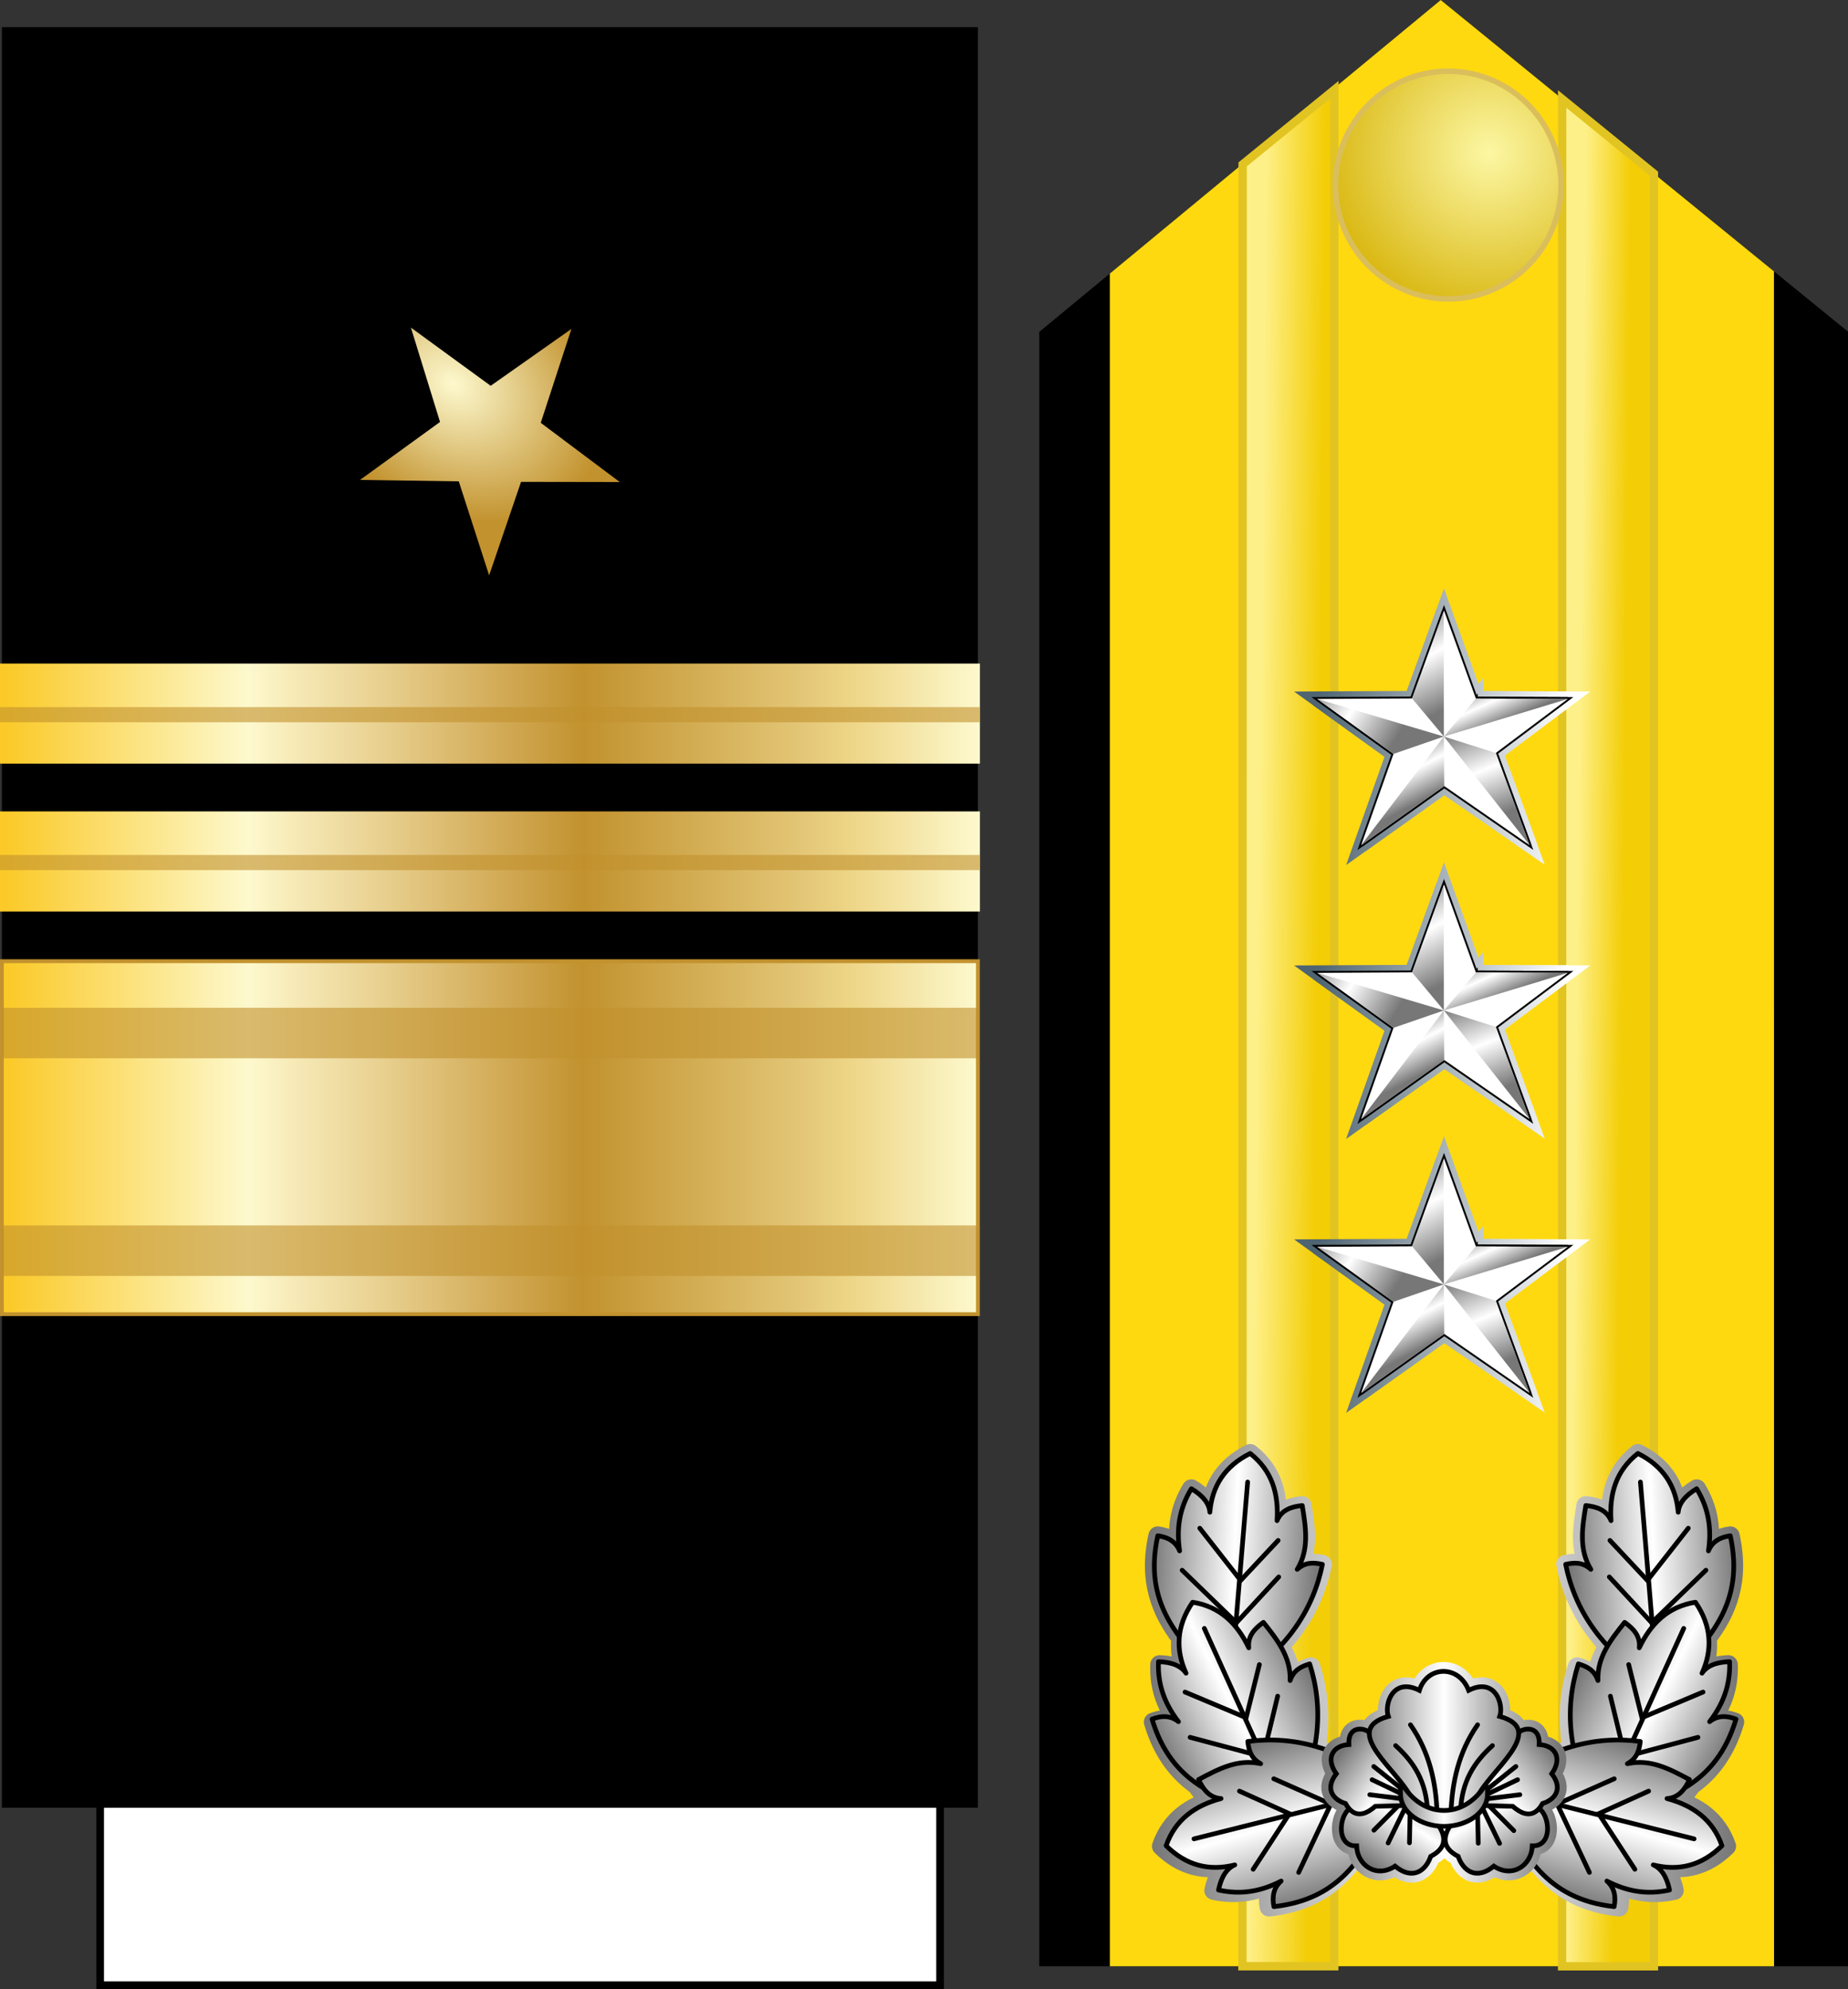 <?xml version="1.0" encoding="UTF-8" standalone="no"?>
<!-- Created with Inkscape (http://www.inkscape.org/) -->

<svg
   xmlns:a="http://ns.adobe.com/AdobeSVGViewerExtensions/3.0/"
   xmlns:dc="http://purl.org/dc/elements/1.1/"
   xmlns:cc="http://creativecommons.org/ns#"
   xmlns:rdf="http://www.w3.org/1999/02/22-rdf-syntax-ns#"
   xmlns:svg="http://www.w3.org/2000/svg"
   xmlns="http://www.w3.org/2000/svg"
   xmlns:xlink="http://www.w3.org/1999/xlink"
   xmlns:sodipodi="http://sodipodi.sourceforge.net/DTD/sodipodi-0.dtd"
   xmlns:inkscape="http://www.inkscape.org/namespaces/inkscape"
   version="1.1"
   width="242.029"
   height="260.42"
   id="svg2"
   inkscape:version="0.91 r13725"
   sodipodi:docname="US_Navy_O9_insignia.svg">
  <rect width="100%" height="100%" fill="#333333" stroke="none"/>
  <sodipodi:namedview
     pagecolor="#ffffff"
     bordercolor="#666666"
     borderopacity="1"
     objecttolerance="10"
     gridtolerance="10"
     guidetolerance="10"
     inkscape:pageopacity="0"
     inkscape:pageshadow="2"
     inkscape:window-width="961"
     inkscape:window-height="623"
     id="namedview287"
     showgrid="false"
     inkscape:zoom="1.1238095"
     inkscape:cx="76.592334"
     inkscape:cy="71.809221"
     inkscape:window-x="0"
     inkscape:window-y="0"
     inkscape:window-maximized="0"
     inkscape:current-layer="svg2"
     fit-margin-top="0"
     fit-margin-left="0"
     fit-margin-right="0"
     fit-margin-bottom="0" />
  <defs
     id="defs4">
    <linearGradient
       id="linearGradient14224-31">
      <stop
         id="stop14226-72"
         style="stop-color:#fdf9ce;stop-opacity:1"
         offset="0" />
      <stop
         id="stop14228-0"
         style="stop-color:#c2922e;stop-opacity:1"
         offset="1" />
    </linearGradient>
    <linearGradient
       x1="-123.095"
       y1="-22.636"
       x2="4.731"
       y2="-22.636"
       id="SVGID_34_"
       gradientUnits="userSpaceOnUse"
       gradientTransform="matrix(1,0,0,-1,123.345,131.055)">
      <stop
         id="stop4586"
         style="stop-color:#fbca29;stop-opacity:1"
         offset="0.006" />
      <stop
         id="stop4588"
         style="stop-color:#fdf9ce;stop-opacity:1"
         offset="0.253" />
      <stop
         id="stop4590"
         style="stop-color:#f7eab7;stop-opacity:1"
         offset="0.299" />
      <stop
         id="stop4592"
         style="stop-color:#e8d08f;stop-opacity:1"
         offset="0.39" />
      <stop
         id="stop4594"
         style="stop-color:#d1a954;stop-opacity:1"
         offset="0.516" />
      <stop
         id="stop4596"
         style="stop-color:#c2922e;stop-opacity:1"
         offset="0.595" />
      <stop
         id="stop4598"
         style="stop-color:#e2c575;stop-opacity:1"
         offset="0.814" />
      <stop
         id="stop4600"
         style="stop-color:#eed688;stop-opacity:1"
         offset="0.871" />
      <stop
         id="stop4602"
         style="stop-color:#fdf9ce;stop-opacity:1"
         offset="1" />
      <a:midPointStop
         style="stop-color:#FBCA29"
         offset="0.006" />
      <a:midPointStop
         style="stop-color:#FBCA29"
         offset="0.5" />
      <a:midPointStop
         style="stop-color:#FDF9CE"
         offset="0.253" />
      <a:midPointStop
         style="stop-color:#FDF9CE"
         offset="0.5" />
      <a:midPointStop
         style="stop-color:#F7EAB7"
         offset="0.299" />
      <a:midPointStop
         style="stop-color:#F7EAB7"
         offset="0.5" />
      <a:midPointStop
         style="stop-color:#E8D08F"
         offset="0.39" />
      <a:midPointStop
         style="stop-color:#E8D08F"
         offset="0.5" />
      <a:midPointStop
         style="stop-color:#D1A954"
         offset="0.516" />
      <a:midPointStop
         style="stop-color:#D1A954"
         offset="0.5" />
      <a:midPointStop
         style="stop-color:#C2922E"
         offset="0.596" />
      <a:midPointStop
         style="stop-color:#C2922E"
         offset="0.5" />
      <a:midPointStop
         style="stop-color:#E2C575"
         offset="0.814" />
      <a:midPointStop
         style="stop-color:#E2C575"
         offset="0.5" />
      <a:midPointStop
         style="stop-color:#EED688"
         offset="0.871" />
      <a:midPointStop
         style="stop-color:#EED688"
         offset="0.5" />
      <a:midPointStop
         style="stop-color:#FDF9CE"
         offset="1" />
    </linearGradient>
    <linearGradient
       id="linearGradient10544-1">
      <stop
         id="stop10546-3"
         style="stop-color:#bbbbbb;stop-opacity:1"
         offset="0" />
      <stop
         id="stop10548-8"
         style="stop-color:#ffffff;stop-opacity:1"
         offset="0.5" />
      <stop
         id="stop10550-4"
         style="stop-color:#bbbbbb;stop-opacity:1"
         offset="1" />
    </linearGradient>
    <linearGradient
       id="linearGradient7645-1">
      <stop
         id="stop7647-72"
         style="stop-color:#fef088;stop-opacity:1"
         offset="0" />
      <stop
         id="stop7649-3"
         style="stop-color:#f3cd06;stop-opacity:1"
         offset="1" />
    </linearGradient>
    <linearGradient
       id="linearGradient4301-7">
      <stop
         id="stop4305-0"
         style="stop-color:#fcf7a4;stop-opacity:1"
         offset="0" />
      <stop
         id="stop4307-3"
         style="stop-color:#d9b710;stop-opacity:1"
         offset="1" />
    </linearGradient>
    <linearGradient
       x1="315.835"
       y1="72.743"
       x2="315.9"
       y2="66.992"
       id="linearGradient3484"
       xlink:href="#linearGradient7645-1"
       gradientUnits="userSpaceOnUse"
       gradientTransform="matrix(0,1.142,-1.044,0,284.014,-45.037)" />
    <linearGradient
       x1="298.14"
       y1="112.579"
       x2="298.22"
       y2="105.079"
       id="linearGradient3486"
       xlink:href="#linearGradient7645-1"
       gradientUnits="userSpaceOnUse"
       gradientTransform="matrix(0,1.142,-1.044,0,284.014,-45.037)" />
    <radialGradient
       cx="31.496"
       cy="36.151"
       r="36.111"
       fx="31.496"
       fy="36.151"
       id="radialGradient3488"
       xlink:href="#linearGradient4301-7"
       gradientUnits="userSpaceOnUse"
       gradientTransform="matrix(-0.007,0.604,-0.608,-0.007,219.065,158.792)" />
    <linearGradient
       x1="394.783"
       y1="476.928"
       x2="374.454"
       y2="437.142"
       id="linearGradient3490"
       xlink:href="#linearGradient10544-1"
       gradientUnits="userSpaceOnUse"
       gradientTransform="matrix(3.403,0,0,3.403,-966.653,-1015.55)" />
    <linearGradient
       x1="289.355"
       y1="417.233"
       x2="352.908"
       y2="456.477"
       id="linearGradient3492"
       xlink:href="#linearGradient10544-1"
       gradientUnits="userSpaceOnUse"
       gradientTransform="matrix(3.403,0,0,3.403,-966.653,-1015.55)" />
    <linearGradient
       x1="299.143"
       y1="428.989"
       x2="376.453"
       y2="414.415"
       id="linearGradient3494"
       xlink:href="#linearGradient10544-1"
       gradientUnits="userSpaceOnUse"
       gradientTransform="matrix(0.968,3.263,-3.263,0.968,1429.42,-1250.29)" />
    <linearGradient
       x1="412.399"
       y1="402.397"
       x2="426.533"
       y2="433.863"
       id="linearGradient3496"
       xlink:href="#linearGradient10544-1"
       gradientUnits="userSpaceOnUse"
       gradientTransform="matrix(3.403,0,0,3.403,-966.653,-1015.55)" />
    <linearGradient
       x1="403.282"
       y1="433.531"
       x2="428.91"
       y2="497.435"
       id="linearGradient3498"
       xlink:href="#linearGradient10544-1"
       gradientUnits="userSpaceOnUse"
       gradientTransform="matrix(3.403,0,0,3.403,-966.653,-1015.55)" />
    <linearGradient
       x1="394.783"
       y1="476.928"
       x2="374.454"
       y2="437.142"
       id="linearGradient3500"
       xlink:href="#linearGradient10544-1"
       gradientUnits="userSpaceOnUse"
       gradientTransform="matrix(3.403,0,0,3.403,-966.653,-1015.55)" />
    <linearGradient
       x1="289.355"
       y1="417.233"
       x2="352.908"
       y2="456.477"
       id="linearGradient3502"
       xlink:href="#linearGradient10544-1"
       gradientUnits="userSpaceOnUse"
       gradientTransform="matrix(3.403,0,0,3.403,-966.653,-1015.55)" />
    <linearGradient
       x1="299.143"
       y1="428.989"
       x2="376.453"
       y2="414.415"
       id="linearGradient3504"
       xlink:href="#linearGradient10544-1"
       gradientUnits="userSpaceOnUse"
       gradientTransform="matrix(0.968,3.263,-3.263,0.968,1429.42,-1250.29)" />
    <linearGradient
       x1="412.399"
       y1="402.397"
       x2="426.533"
       y2="433.863"
       id="linearGradient3506"
       xlink:href="#linearGradient10544-1"
       gradientUnits="userSpaceOnUse"
       gradientTransform="matrix(3.403,0,0,3.403,-966.653,-1015.55)" />
    <linearGradient
       x1="403.282"
       y1="433.531"
       x2="428.91"
       y2="497.435"
       id="linearGradient3508"
       xlink:href="#linearGradient10544-1"
       gradientUnits="userSpaceOnUse"
       gradientTransform="matrix(3.403,0,0,3.403,-966.653,-1015.55)" />
    <linearGradient
       x1="394.783"
       y1="476.928"
       x2="374.454"
       y2="437.142"
       id="linearGradient3510"
       xlink:href="#linearGradient10544-1"
       gradientUnits="userSpaceOnUse"
       gradientTransform="matrix(3.403,0,0,3.403,-966.653,-1015.55)" />
    <linearGradient
       x1="289.355"
       y1="417.233"
       x2="352.908"
       y2="456.477"
       id="linearGradient3512"
       xlink:href="#linearGradient10544-1"
       gradientUnits="userSpaceOnUse"
       gradientTransform="matrix(3.403,0,0,3.403,-966.653,-1015.55)" />
    <linearGradient
       x1="299.143"
       y1="428.989"
       x2="376.453"
       y2="414.415"
       id="linearGradient3514"
       xlink:href="#linearGradient10544-1"
       gradientUnits="userSpaceOnUse"
       gradientTransform="matrix(0.968,3.263,-3.263,0.968,1429.42,-1250.29)" />
    <linearGradient
       x1="412.399"
       y1="402.397"
       x2="426.533"
       y2="433.863"
       id="linearGradient3516"
       xlink:href="#linearGradient10544-1"
       gradientUnits="userSpaceOnUse"
       gradientTransform="matrix(3.403,0,0,3.403,-966.653,-1015.55)" />
    <linearGradient
       x1="403.282"
       y1="433.531"
       x2="428.91"
       y2="497.435"
       id="linearGradient3519"
       xlink:href="#linearGradient10544-1"
       gradientUnits="userSpaceOnUse"
       gradientTransform="matrix(3.403,0,0,3.403,-966.653,-1015.55)" />
    <radialGradient
       cx="292.3"
       cy="432.786"
       r="43.976"
       fx="292.3"
       fy="432.786"
       id="radialGradient3551"
       xlink:href="#linearGradient14224-31"
       gradientUnits="userSpaceOnUse"
       gradientTransform="matrix(0.392,0.28,-0.214,0.299,71.748,-3.389)" />
    <linearGradient
       x1="-123.095"
       y1="-22.636"
       x2="4.731"
       y2="-22.636"
       id="linearGradient3553"
       xlink:href="#SVGID_34_"
       gradientUnits="userSpaceOnUse"
       gradientTransform="matrix(1,0,0,-1,-105.135,256.945)" />
    <linearGradient
       x1="-123.345"
       y1="-35.376"
       x2="4.481"
       y2="-35.376"
       id="linearGradient3555"
       xlink:href="#SVGID_37_"
       gradientUnits="userSpaceOnUse"
       gradientTransform="matrix(1,0,0,-1,123.345,132.32)" />
    <linearGradient
       x1="-123.345"
       y1="-35.376"
       x2="4.481"
       y2="-35.376"
       id="linearGradient3557"
       xlink:href="#SVGID_37_"
       gradientUnits="userSpaceOnUse"
       gradientTransform="matrix(1,0,0,-1,123.345,132.32)" />
    <linearGradient
       id="linearGradient4116">
      <stop
         offset="0"
         style="stop-color:#777777;stop-opacity:1"
         id="stop4118" />
      <stop
         offset="0.5"
         style="stop-color:#ffffff;stop-opacity:1"
         id="stop4124" />
      <stop
         offset="1"
         style="stop-color:#777777;stop-opacity:1"
         id="stop4120" />
    </linearGradient>
    <linearGradient
       inkscape:collect="always"
       xlink:href="#linearGradient18015-5"
       id="linearGradient5128"
       gradientUnits="userSpaceOnUse"
       x1="80.035"
       y1="451.089"
       x2="690.656"
       y2="451.089" />
    <linearGradient
       id="linearGradient18015-5">
      <stop
         id="stop18017-4"
         style="stop-color:#4e6471;stop-opacity:1"
         offset="0" />
      <stop
         id="stop18019-1"
         style="stop-color:#ffffff;stop-opacity:1"
         offset="1" />
    </linearGradient>
    <linearGradient
       inkscape:collect="always"
       xlink:href="#linearGradient4116-5"
       id="linearGradient5108"
       gradientUnits="userSpaceOnUse"
       gradientTransform="matrix(3.403,0,0,3.403,-966.653,-1015.55)"
       x1="394.783"
       y1="476.928"
       x2="374.454"
       y2="437.142" />
    <linearGradient
       id="linearGradient4116-5">
      <stop
         id="stop4118-1"
         style="stop-color:#000000;stop-opacity:1"
         offset="0" />
      <stop
         id="stop4124-1"
         style="stop-color:#ffffff;stop-opacity:1"
         offset="0.5" />
      <stop
         id="stop4120-7"
         style="stop-color:#000000;stop-opacity:1"
         offset="1" />
    </linearGradient>
    <linearGradient
       inkscape:collect="always"
       xlink:href="#linearGradient4116-5"
       id="linearGradient5112"
       gradientUnits="userSpaceOnUse"
       gradientTransform="matrix(3.403,0,0,3.403,-966.653,-1015.55)"
       x1="289.355"
       y1="417.233"
       x2="352.908"
       y2="456.477" />
    <linearGradient
       inkscape:collect="always"
       xlink:href="#linearGradient4116-5"
       id="linearGradient5116"
       gradientUnits="userSpaceOnUse"
       gradientTransform="matrix(0.968,3.263,-3.263,0.968,1429.42,-1250.29)"
       x1="299.143"
       y1="428.989"
       x2="376.453"
       y2="414.415" />
    <linearGradient
       inkscape:collect="always"
       xlink:href="#linearGradient4116-5"
       id="linearGradient5120"
       gradientUnits="userSpaceOnUse"
       gradientTransform="matrix(3.403,0,0,3.403,-966.653,-1015.55)"
       x1="412.399"
       y1="402.397"
       x2="426.533"
       y2="433.863" />
    <linearGradient
       inkscape:collect="always"
       xlink:href="#linearGradient4116-5"
       id="linearGradient5124"
       gradientUnits="userSpaceOnUse"
       gradientTransform="matrix(3.403,0,0,3.403,-966.653,-1015.55)"
       x1="403.282"
       y1="433.531"
       x2="428.91"
       y2="497.435" />
    <linearGradient
       inkscape:collect="always"
       xlink:href="#linearGradient4116"
       id="linearGradient5140"
       gradientUnits="userSpaceOnUse"
       gradientTransform="matrix(3.403,0,0,3.403,-966.653,-1015.55)"
       x1="394.783"
       y1="476.928"
       x2="374.454"
       y2="437.142" />
    <linearGradient
       inkscape:collect="always"
       xlink:href="#linearGradient4116"
       id="linearGradient5142"
       gradientUnits="userSpaceOnUse"
       gradientTransform="matrix(3.403,0,0,3.403,-966.653,-1015.55)"
       x1="289.355"
       y1="417.233"
       x2="352.908"
       y2="456.477" />
    <linearGradient
       inkscape:collect="always"
       xlink:href="#linearGradient4116"
       id="linearGradient5144"
       gradientUnits="userSpaceOnUse"
       gradientTransform="matrix(0.968,3.263,-3.263,0.968,1429.42,-1250.29)"
       x1="299.143"
       y1="428.989"
       x2="376.453"
       y2="414.415" />
    <linearGradient
       inkscape:collect="always"
       xlink:href="#linearGradient4116"
       id="linearGradient5146"
       gradientUnits="userSpaceOnUse"
       gradientTransform="matrix(3.403,0,0,3.403,-966.653,-1015.55)"
       x1="412.399"
       y1="402.397"
       x2="426.533"
       y2="433.863" />
    <linearGradient
       inkscape:collect="always"
       xlink:href="#linearGradient4116"
       id="linearGradient5148"
       gradientUnits="userSpaceOnUse"
       gradientTransform="matrix(3.403,0,0,3.403,-966.653,-1015.55)"
       x1="403.282"
       y1="433.531"
       x2="428.91"
       y2="497.435" />
    <linearGradient
       inkscape:collect="always"
       xlink:href="#linearGradient4116"
       id="linearGradient29242"
       gradientUnits="userSpaceOnUse"
       x1="444.303"
       y1="657.004"
       x2="506.623"
       y2="657.004" />
    <linearGradient
       inkscape:collect="always"
       xlink:href="#linearGradient4116"
       id="linearGradient29244"
       gradientUnits="userSpaceOnUse"
       x1="488.914"
       y1="645.397"
       x2="506.655"
       y2="644.576" />
    <linearGradient
       inkscape:collect="always"
       xlink:href="#linearGradient4116"
       id="linearGradient29246"
       gradientUnits="userSpaceOnUse"
       x1="488.914"
       y1="645.397"
       x2="506.655"
       y2="644.576" />
    <linearGradient
       inkscape:collect="always"
       xlink:href="#linearGradient4116"
       id="linearGradient29248"
       gradientUnits="userSpaceOnUse"
       x1="488.914"
       y1="645.397"
       x2="506.655"
       y2="644.576" />
    <linearGradient
       inkscape:collect="always"
       xlink:href="#linearGradient4116"
       id="linearGradient29250"
       gradientUnits="userSpaceOnUse"
       x1="488.914"
       y1="645.397"
       x2="506.655"
       y2="644.576" />
    <linearGradient
       inkscape:collect="always"
       xlink:href="#linearGradient4116"
       id="linearGradient29252"
       gradientUnits="userSpaceOnUse"
       x1="488.914"
       y1="645.397"
       x2="506.655"
       y2="644.576" />
    <linearGradient
       inkscape:collect="always"
       xlink:href="#linearGradient4116"
       id="linearGradient29254"
       gradientUnits="userSpaceOnUse"
       x1="488.914"
       y1="645.397"
       x2="506.655"
       y2="644.576" />
    <linearGradient
       inkscape:collect="always"
       xlink:href="#linearGradient4116"
       id="linearGradient29256"
       gradientUnits="userSpaceOnUse"
       x1="358.983"
       y1="543.93"
       x2="383.568"
       y2="543.93" />
    <linearGradient
       inkscape:collect="always"
       xlink:href="#linearGradient4116"
       id="linearGradient29258"
       gradientUnits="userSpaceOnUse"
       x1="363.304"
       y1="553.612"
       x2="369.732"
       y2="543.88" />
    <linearGradient
       inkscape:collect="always"
       xlink:href="#linearGradient4116"
       id="linearGradient29260"
       gradientUnits="userSpaceOnUse"
       x1="360.268"
       y1="541.916"
       x2="369.732"
       y2="548.791" />
    <linearGradient
       inkscape:collect="always"
       xlink:href="#linearGradient4116"
       id="linearGradient29262"
       gradientUnits="userSpaceOnUse"
       x1="378.839"
       y1="553.791"
       x2="372.589"
       y2="543.255" />
    <linearGradient
       inkscape:collect="always"
       xlink:href="#linearGradient4116"
       id="linearGradient29264"
       gradientUnits="userSpaceOnUse"
       x1="382.589"
       y1="541.648"
       x2="372.411"
       y2="549.773" />
    <linearGradient
       inkscape:collect="always"
       xlink:href="#linearGradient4116"
       id="linearGradient29266"
       gradientUnits="userSpaceOnUse"
       x1="362.83"
       y1="540.907"
       x2="379.72"
       y2="540.907" />
    <linearGradient
       inkscape:collect="always"
       xlink:href="#linearGradient4116"
       id="linearGradient29268"
       gradientUnits="userSpaceOnUse"
       gradientTransform="translate(0.273,0)"
       x1="366.114"
       y1="547.47"
       x2="375.889"
       y2="547.47" />
    <linearGradient
       inkscape:collect="always"
       xlink:href="#linearGradient4116"
       id="linearGradient29100"
       gradientUnits="userSpaceOnUse"
       gradientTransform="matrix(3.403,0,0,3.403,-966.653,-1015.55)"
       x1="394.783"
       y1="476.928"
       x2="374.454"
       y2="437.142" />
    <linearGradient
       inkscape:collect="always"
       xlink:href="#linearGradient4116"
       id="linearGradient29102"
       gradientUnits="userSpaceOnUse"
       gradientTransform="matrix(3.403,0,0,3.403,-966.653,-1015.55)"
       x1="289.355"
       y1="417.233"
       x2="352.908"
       y2="456.477" />
    <linearGradient
       inkscape:collect="always"
       xlink:href="#linearGradient4116"
       id="linearGradient29104"
       gradientUnits="userSpaceOnUse"
       gradientTransform="matrix(0.968,3.263,-3.263,0.968,1429.42,-1250.29)"
       x1="299.143"
       y1="428.989"
       x2="376.453"
       y2="414.415" />
    <linearGradient
       inkscape:collect="always"
       xlink:href="#linearGradient4116"
       id="linearGradient29106"
       gradientUnits="userSpaceOnUse"
       gradientTransform="matrix(3.403,0,0,3.403,-966.653,-1015.55)"
       x1="412.399"
       y1="402.397"
       x2="426.533"
       y2="433.863" />
    <linearGradient
       inkscape:collect="always"
       xlink:href="#linearGradient4116"
       id="linearGradient29108"
       gradientUnits="userSpaceOnUse"
       gradientTransform="matrix(3.403,0,0,3.403,-966.653,-1015.55)"
       x1="403.282"
       y1="433.531"
       x2="428.91"
       y2="497.435" />
    <linearGradient
       inkscape:collect="always"
       xlink:href="#linearGradient18015-5"
       id="linearGradient5137"
       gradientUnits="userSpaceOnUse"
       x1="80.035"
       y1="451.089"
       x2="690.656"
       y2="451.089" />
    <linearGradient
       inkscape:collect="always"
       xlink:href="#linearGradient4116-5"
       id="linearGradient5139"
       gradientUnits="userSpaceOnUse"
       gradientTransform="matrix(3.403,0,0,3.403,-966.653,-1015.55)"
       x1="394.783"
       y1="476.928"
       x2="374.454"
       y2="437.142" />
    <linearGradient
       inkscape:collect="always"
       xlink:href="#linearGradient18015-5"
       id="linearGradient5141"
       gradientUnits="userSpaceOnUse"
       x1="80.035"
       y1="451.089"
       x2="690.656"
       y2="451.089" />
    <linearGradient
       inkscape:collect="always"
       xlink:href="#linearGradient4116-5"
       id="linearGradient5143"
       gradientUnits="userSpaceOnUse"
       gradientTransform="matrix(3.403,0,0,3.403,-966.653,-1015.55)"
       x1="289.355"
       y1="417.233"
       x2="352.908"
       y2="456.477" />
    <linearGradient
       inkscape:collect="always"
       xlink:href="#linearGradient18015-5"
       id="linearGradient5145"
       gradientUnits="userSpaceOnUse"
       x1="80.035"
       y1="451.089"
       x2="690.656"
       y2="451.089" />
    <linearGradient
       inkscape:collect="always"
       xlink:href="#linearGradient4116-5"
       id="linearGradient5147"
       gradientUnits="userSpaceOnUse"
       gradientTransform="matrix(0.968,3.263,-3.263,0.968,1429.42,-1250.29)"
       x1="299.143"
       y1="428.989"
       x2="376.453"
       y2="414.415" />
    <linearGradient
       inkscape:collect="always"
       xlink:href="#linearGradient18015-5"
       id="linearGradient5149"
       gradientUnits="userSpaceOnUse"
       x1="80.035"
       y1="451.089"
       x2="690.656"
       y2="451.089" />
    <linearGradient
       inkscape:collect="always"
       xlink:href="#linearGradient4116-5"
       id="linearGradient5151"
       gradientUnits="userSpaceOnUse"
       gradientTransform="matrix(3.403,0,0,3.403,-966.653,-1015.55)"
       x1="412.399"
       y1="402.397"
       x2="426.533"
       y2="433.863" />
    <linearGradient
       inkscape:collect="always"
       xlink:href="#linearGradient18015-5"
       id="linearGradient5153"
       gradientUnits="userSpaceOnUse"
       x1="80.035"
       y1="451.089"
       x2="690.656"
       y2="451.089" />
    <linearGradient
       inkscape:collect="always"
       xlink:href="#linearGradient4116-5"
       id="linearGradient5155"
       gradientUnits="userSpaceOnUse"
       gradientTransform="matrix(3.403,0,0,3.403,-966.653,-1015.55)"
       x1="403.282"
       y1="433.531"
       x2="428.91"
       y2="497.435" />
    <linearGradient
       inkscape:collect="always"
       xlink:href="#linearGradient18015-5"
       id="linearGradient5157"
       gradientUnits="userSpaceOnUse"
       x1="80.035"
       y1="451.089"
       x2="690.656"
       y2="451.089" />
    <linearGradient
       inkscape:collect="always"
       xlink:href="#linearGradient18015-5"
       id="linearGradient5159"
       gradientUnits="userSpaceOnUse"
       x1="80.035"
       y1="451.089"
       x2="690.656"
       y2="451.089" />
    <linearGradient
       inkscape:collect="always"
       xlink:href="#linearGradient4116-5"
       id="linearGradient5161"
       gradientUnits="userSpaceOnUse"
       gradientTransform="matrix(3.403,0,0,3.403,-966.653,-1015.55)"
       x1="394.783"
       y1="476.928"
       x2="374.454"
       y2="437.142" />
    <linearGradient
       inkscape:collect="always"
       xlink:href="#linearGradient4116-5"
       id="linearGradient5163"
       gradientUnits="userSpaceOnUse"
       gradientTransform="matrix(3.403,0,0,3.403,-966.653,-1015.55)"
       x1="289.355"
       y1="417.233"
       x2="352.908"
       y2="456.477" />
    <linearGradient
       inkscape:collect="always"
       xlink:href="#linearGradient4116-5"
       id="linearGradient5165"
       gradientUnits="userSpaceOnUse"
       gradientTransform="matrix(0.968,3.263,-3.263,0.968,1429.42,-1250.29)"
       x1="299.143"
       y1="428.989"
       x2="376.453"
       y2="414.415" />
    <linearGradient
       inkscape:collect="always"
       xlink:href="#linearGradient4116-5"
       id="linearGradient5167"
       gradientUnits="userSpaceOnUse"
       gradientTransform="matrix(3.403,0,0,3.403,-966.653,-1015.55)"
       x1="412.399"
       y1="402.397"
       x2="426.533"
       y2="433.863" />
    <linearGradient
       inkscape:collect="always"
       xlink:href="#linearGradient4116-5"
       id="linearGradient5169"
       gradientUnits="userSpaceOnUse"
       gradientTransform="matrix(3.403,0,0,3.403,-966.653,-1015.55)"
       x1="403.282"
       y1="433.531"
       x2="428.91"
       y2="497.435" />
    <linearGradient
       inkscape:collect="always"
       xlink:href="#linearGradient18015-5"
       id="linearGradient5171"
       gradientUnits="userSpaceOnUse"
       x1="80.035"
       y1="451.089"
       x2="690.656"
       y2="451.089" />
    <linearGradient
       inkscape:collect="always"
       xlink:href="#linearGradient4116-5"
       id="linearGradient5173"
       gradientUnits="userSpaceOnUse"
       gradientTransform="matrix(3.403,0,0,3.403,-966.653,-1015.55)"
       x1="394.783"
       y1="476.928"
       x2="374.454"
       y2="437.142" />
    <linearGradient
       inkscape:collect="always"
       xlink:href="#linearGradient18015-5"
       id="linearGradient5175"
       gradientUnits="userSpaceOnUse"
       x1="80.035"
       y1="451.089"
       x2="690.656"
       y2="451.089" />
    <linearGradient
       inkscape:collect="always"
       xlink:href="#linearGradient4116-5"
       id="linearGradient5177"
       gradientUnits="userSpaceOnUse"
       gradientTransform="matrix(3.403,0,0,3.403,-966.653,-1015.55)"
       x1="289.355"
       y1="417.233"
       x2="352.908"
       y2="456.477" />
    <linearGradient
       inkscape:collect="always"
       xlink:href="#linearGradient18015-5"
       id="linearGradient5179"
       gradientUnits="userSpaceOnUse"
       x1="80.035"
       y1="451.089"
       x2="690.656"
       y2="451.089" />
    <linearGradient
       inkscape:collect="always"
       xlink:href="#linearGradient4116-5"
       id="linearGradient5181"
       gradientUnits="userSpaceOnUse"
       gradientTransform="matrix(0.968,3.263,-3.263,0.968,1429.42,-1250.29)"
       x1="299.143"
       y1="428.989"
       x2="376.453"
       y2="414.415" />
    <linearGradient
       inkscape:collect="always"
       xlink:href="#linearGradient18015-5"
       id="linearGradient5183"
       gradientUnits="userSpaceOnUse"
       x1="80.035"
       y1="451.089"
       x2="690.656"
       y2="451.089" />
    <linearGradient
       inkscape:collect="always"
       xlink:href="#linearGradient4116-5"
       id="linearGradient5185"
       gradientUnits="userSpaceOnUse"
       gradientTransform="matrix(3.403,0,0,3.403,-966.653,-1015.55)"
       x1="412.399"
       y1="402.397"
       x2="426.533"
       y2="433.863" />
    <linearGradient
       inkscape:collect="always"
       xlink:href="#linearGradient18015-5"
       id="linearGradient5187"
       gradientUnits="userSpaceOnUse"
       x1="80.035"
       y1="451.089"
       x2="690.656"
       y2="451.089" />
    <linearGradient
       inkscape:collect="always"
       xlink:href="#linearGradient4116-5"
       id="linearGradient5189"
       gradientUnits="userSpaceOnUse"
       gradientTransform="matrix(3.403,0,0,3.403,-966.653,-1015.55)"
       x1="403.282"
       y1="433.531"
       x2="428.91"
       y2="497.435" />
    <linearGradient
       inkscape:collect="always"
       xlink:href="#linearGradient18015-5"
       id="linearGradient5191"
       gradientUnits="userSpaceOnUse"
       x1="80.035"
       y1="451.089"
       x2="690.656"
       y2="451.089" />
    <linearGradient
       inkscape:collect="always"
       xlink:href="#linearGradient18015-5"
       id="linearGradient5694"
       gradientUnits="userSpaceOnUse"
       x1="80.035"
       y1="451.089"
       x2="690.656"
       y2="451.089" />
    <linearGradient
       inkscape:collect="always"
       xlink:href="#linearGradient4116-5"
       id="linearGradient5696"
       gradientUnits="userSpaceOnUse"
       gradientTransform="matrix(3.403,0,0,3.403,-966.653,-1015.55)"
       x1="394.783"
       y1="476.928"
       x2="374.454"
       y2="437.142" />
    <linearGradient
       inkscape:collect="always"
       xlink:href="#linearGradient18015-5"
       id="linearGradient5698"
       gradientUnits="userSpaceOnUse"
       x1="80.035"
       y1="451.089"
       x2="690.656"
       y2="451.089" />
    <linearGradient
       inkscape:collect="always"
       xlink:href="#linearGradient4116-5"
       id="linearGradient5700"
       gradientUnits="userSpaceOnUse"
       gradientTransform="matrix(3.403,0,0,3.403,-966.653,-1015.55)"
       x1="289.355"
       y1="417.233"
       x2="352.908"
       y2="456.477" />
    <linearGradient
       inkscape:collect="always"
       xlink:href="#linearGradient18015-5"
       id="linearGradient5702"
       gradientUnits="userSpaceOnUse"
       x1="80.035"
       y1="451.089"
       x2="690.656"
       y2="451.089" />
    <linearGradient
       inkscape:collect="always"
       xlink:href="#linearGradient4116-5"
       id="linearGradient5704"
       gradientUnits="userSpaceOnUse"
       gradientTransform="matrix(0.968,3.263,-3.263,0.968,1429.42,-1250.29)"
       x1="299.143"
       y1="428.989"
       x2="376.453"
       y2="414.415" />
    <linearGradient
       inkscape:collect="always"
       xlink:href="#linearGradient18015-5"
       id="linearGradient5706"
       gradientUnits="userSpaceOnUse"
       x1="80.035"
       y1="451.089"
       x2="690.656"
       y2="451.089" />
    <linearGradient
       inkscape:collect="always"
       xlink:href="#linearGradient4116-5"
       id="linearGradient5708"
       gradientUnits="userSpaceOnUse"
       gradientTransform="matrix(3.403,0,0,3.403,-966.653,-1015.55)"
       x1="412.399"
       y1="402.397"
       x2="426.533"
       y2="433.863" />
    <linearGradient
       inkscape:collect="always"
       xlink:href="#linearGradient18015-5"
       id="linearGradient5710"
       gradientUnits="userSpaceOnUse"
       x1="80.035"
       y1="451.089"
       x2="690.656"
       y2="451.089" />
    <linearGradient
       inkscape:collect="always"
       xlink:href="#linearGradient4116-5"
       id="linearGradient5712"
       gradientUnits="userSpaceOnUse"
       gradientTransform="matrix(3.403,0,0,3.403,-966.653,-1015.55)"
       x1="403.282"
       y1="433.531"
       x2="428.91"
       y2="497.435" />
    <linearGradient
       inkscape:collect="always"
       xlink:href="#linearGradient18015-5"
       id="linearGradient5714"
       gradientUnits="userSpaceOnUse"
       x1="80.035"
       y1="451.089"
       x2="690.656"
       y2="451.089" />
    <linearGradient
       inkscape:collect="always"
       xlink:href="#linearGradient18015-5"
       id="linearGradient5716"
       gradientUnits="userSpaceOnUse"
       x1="80.035"
       y1="451.089"
       x2="690.656"
       y2="451.089" />
    <linearGradient
       inkscape:collect="always"
       xlink:href="#linearGradient4116-5"
       id="linearGradient5718"
       gradientUnits="userSpaceOnUse"
       gradientTransform="matrix(3.403,0,0,3.403,-966.653,-1015.55)"
       x1="394.783"
       y1="476.928"
       x2="374.454"
       y2="437.142" />
    <linearGradient
       inkscape:collect="always"
       xlink:href="#linearGradient4116-5"
       id="linearGradient5720"
       gradientUnits="userSpaceOnUse"
       gradientTransform="matrix(3.403,0,0,3.403,-966.653,-1015.55)"
       x1="289.355"
       y1="417.233"
       x2="352.908"
       y2="456.477" />
    <linearGradient
       inkscape:collect="always"
       xlink:href="#linearGradient4116-5"
       id="linearGradient5722"
       gradientUnits="userSpaceOnUse"
       gradientTransform="matrix(0.968,3.263,-3.263,0.968,1429.42,-1250.29)"
       x1="299.143"
       y1="428.989"
       x2="376.453"
       y2="414.415" />
    <linearGradient
       inkscape:collect="always"
       xlink:href="#linearGradient4116-5"
       id="linearGradient5724"
       gradientUnits="userSpaceOnUse"
       gradientTransform="matrix(3.403,0,0,3.403,-966.653,-1015.55)"
       x1="412.399"
       y1="402.397"
       x2="426.533"
       y2="433.863" />
    <linearGradient
       inkscape:collect="always"
       xlink:href="#linearGradient4116-5"
       id="linearGradient5726"
       gradientUnits="userSpaceOnUse"
       gradientTransform="matrix(3.403,0,0,3.403,-966.653,-1015.55)"
       x1="403.282"
       y1="433.531"
       x2="428.91"
       y2="497.435" />
    <linearGradient
       inkscape:collect="always"
       xlink:href="#linearGradient4116"
       id="linearGradient5728"
       gradientUnits="userSpaceOnUse"
       gradientTransform="matrix(3.403,0,0,3.403,-966.653,-1015.55)"
       x1="394.783"
       y1="476.928"
       x2="374.454"
       y2="437.142" />
    <linearGradient
       inkscape:collect="always"
       xlink:href="#linearGradient4116"
       id="linearGradient5730"
       gradientUnits="userSpaceOnUse"
       gradientTransform="matrix(3.403,0,0,3.403,-966.653,-1015.55)"
       x1="289.355"
       y1="417.233"
       x2="352.908"
       y2="456.477" />
    <linearGradient
       inkscape:collect="always"
       xlink:href="#linearGradient4116"
       id="linearGradient5732"
       gradientUnits="userSpaceOnUse"
       gradientTransform="matrix(0.968,3.263,-3.263,0.968,1429.42,-1250.29)"
       x1="299.143"
       y1="428.989"
       x2="376.453"
       y2="414.415" />
    <linearGradient
       inkscape:collect="always"
       xlink:href="#linearGradient4116"
       id="linearGradient5734"
       gradientUnits="userSpaceOnUse"
       gradientTransform="matrix(3.403,0,0,3.403,-966.653,-1015.55)"
       x1="412.399"
       y1="402.397"
       x2="426.533"
       y2="433.863" />
    <linearGradient
       inkscape:collect="always"
       xlink:href="#linearGradient4116"
       id="linearGradient5736"
       gradientUnits="userSpaceOnUse"
       gradientTransform="matrix(3.403,0,0,3.403,-966.653,-1015.55)"
       x1="403.282"
       y1="433.531"
       x2="428.91"
       y2="497.435" />
  </defs>
  <g
     transform="translate(-34.369,-157.566)"
     id="g3263">
    <rect
       width="110"
       height="27"
       x="47.488"
       y="390.487"
       id="rect4267"
       style="fill:#ffffff;stroke:#000000" />
    <rect
       width="127.825"
       height="233.139"
       x="34.618"
       y="161.118"
       id="rect4269" />
    <path
       d="m 109.205,200.636 -4.015,12.291 10.347,7.754 -12.93,-0.021 -4.177,12.237 -3.976,-12.304 -12.929,-0.192 10.473,-7.583 -3.813,-12.355 10.448,7.617 10.572,-7.444 z"
       id="path6371"
       style="fill:url(#radialGradient3551);fill-opacity:1;stroke:none"
       inkscape:connector-curvature="0" />
    <g
       transform="translate(262.849,26.942)"
       id="g5831">
      <rect
         width="127.825"
         height="46.212"
         x="-228.23"
         y="256.475"
         id="rect4604"
         style="fill:url(#linearGradient3553);stroke:#c2922e;stroke-width:0.5" />
      <polygon
         points="128.075,136.68 0.25,136.68 0.25,143.297 128.075,143.297 "
         transform="translate(-228.48,125.89)"
         id="polygon4606"
         style="opacity:0.6;fill:#c1912d" />
      <polygon
         points="128.075,165.18 0.25,165.18 0.25,171.797 128.075,171.797 "
         transform="translate(-228.48,125.89)"
         id="polygon4608"
         style="opacity:0.6;fill:#c1912d" />
    </g>
    <g
       transform="matrix(1.004,0,0,1,34.369,102.662)"
       id="g787">
      <linearGradient
         x1="-123.345"
         y1="-35.376"
         x2="4.481"
         y2="-35.376"
         id="SVGID_37_"
         gradientUnits="userSpaceOnUse"
         gradientTransform="matrix(1,0,0,-1,123.345,132.32)">
        <stop
           id="stop790"
           style="stop-color:#fbca29;stop-opacity:1"
           offset="0.006" />
        <stop
           id="stop792"
           style="stop-color:#fdf9ce;stop-opacity:1"
           offset="0.253" />
        <stop
           id="stop794"
           style="stop-color:#f7eab7;stop-opacity:1"
           offset="0.299" />
        <stop
           id="stop796"
           style="stop-color:#e8d08f;stop-opacity:1"
           offset="0.39" />
        <stop
           id="stop798"
           style="stop-color:#d1a954;stop-opacity:1"
           offset="0.516" />
        <stop
           id="stop800"
           style="stop-color:#c2922e;stop-opacity:1"
           offset="0.595" />
        <stop
           id="stop802"
           style="stop-color:#e2c575;stop-opacity:1"
           offset="0.814" />
        <stop
           id="stop804"
           style="stop-color:#eed688;stop-opacity:1"
           offset="0.871" />
        <stop
           id="stop806"
           style="stop-color:#fdf9ce;stop-opacity:1"
           offset="1" />
        <a:midPointStop
           offset="0.006"
           style="stop-color:#FBCA29" />
        <a:midPointStop
           offset="0.5"
           style="stop-color:#FBCA29" />
        <a:midPointStop
           offset="0.253"
           style="stop-color:#FDF9CE" />
        <a:midPointStop
           offset="0.5"
           style="stop-color:#FDF9CE" />
        <a:midPointStop
           offset="0.299"
           style="stop-color:#F7EAB7" />
        <a:midPointStop
           offset="0.5"
           style="stop-color:#F7EAB7" />
        <a:midPointStop
           offset="0.39"
           style="stop-color:#E8D08F" />
        <a:midPointStop
           offset="0.5"
           style="stop-color:#E8D08F" />
        <a:midPointStop
           offset="0.516"
           style="stop-color:#D1A954" />
        <a:midPointStop
           offset="0.5"
           style="stop-color:#D1A954" />
        <a:midPointStop
           offset="0.596"
           style="stop-color:#C2922E" />
        <a:midPointStop
           offset="0.5"
           style="stop-color:#C2922E" />
        <a:midPointStop
           offset="0.814"
           style="stop-color:#E2C575" />
        <a:midPointStop
           offset="0.5"
           style="stop-color:#E2C575" />
        <a:midPointStop
           offset="0.871"
           style="stop-color:#EED688" />
        <a:midPointStop
           offset="0.5"
           style="stop-color:#EED688" />
        <a:midPointStop
           offset="1"
           style="stop-color:#FDF9CE" />
      </linearGradient>
      <rect
         width="127.826"
         height="13.104"
         x="0"
         y="161.145"
         id="rect808"
         style="fill:url(#linearGradient3555)" />
      <polygon
         points="0,168.83 127.825,168.83 127.825,166.848 0,166.848 "
         id="polygon810"
         style="opacity:0.6;fill:#c1912d" />
    </g>
    <g
       transform="matrix(1.004,0,0,1,34.369,83.303)"
       id="g3516">
      <linearGradient
         x1="-123.345"
         y1="-35.376"
         x2="4.481"
         y2="-35.376"
         id="linearGradient3518"
         gradientUnits="userSpaceOnUse"
         gradientTransform="matrix(1,0,0,-1,123.345,132.32)">
        <stop
           id="stop3520"
           style="stop-color:#fbca29;stop-opacity:1"
           offset="0.006" />
        <stop
           id="stop3522"
           style="stop-color:#fdf9ce;stop-opacity:1"
           offset="0.253" />
        <stop
           id="stop3524"
           style="stop-color:#f7eab7;stop-opacity:1"
           offset="0.299" />
        <stop
           id="stop3526"
           style="stop-color:#e8d08f;stop-opacity:1"
           offset="0.39" />
        <stop
           id="stop3528"
           style="stop-color:#d1a954;stop-opacity:1"
           offset="0.516" />
        <stop
           id="stop3530"
           style="stop-color:#c2922e;stop-opacity:1"
           offset="0.595" />
        <stop
           id="stop3532"
           style="stop-color:#e2c575;stop-opacity:1"
           offset="0.814" />
        <stop
           id="stop3534"
           style="stop-color:#eed688;stop-opacity:1"
           offset="0.871" />
        <stop
           id="stop3536"
           style="stop-color:#fdf9ce;stop-opacity:1"
           offset="1" />
        <a:midPointStop
           style="stop-color:#FBCA29"
           offset="0.006" />
        <a:midPointStop
           style="stop-color:#FBCA29"
           offset="0.5" />
        <a:midPointStop
           style="stop-color:#FDF9CE"
           offset="0.253" />
        <a:midPointStop
           style="stop-color:#FDF9CE"
           offset="0.5" />
        <a:midPointStop
           style="stop-color:#F7EAB7"
           offset="0.299" />
        <a:midPointStop
           style="stop-color:#F7EAB7"
           offset="0.5" />
        <a:midPointStop
           style="stop-color:#E8D08F"
           offset="0.39" />
        <a:midPointStop
           style="stop-color:#E8D08F"
           offset="0.5" />
        <a:midPointStop
           style="stop-color:#D1A954"
           offset="0.516" />
        <a:midPointStop
           style="stop-color:#D1A954"
           offset="0.5" />
        <a:midPointStop
           style="stop-color:#C2922E"
           offset="0.596" />
        <a:midPointStop
           style="stop-color:#C2922E"
           offset="0.5" />
        <a:midPointStop
           style="stop-color:#E2C575"
           offset="0.814" />
        <a:midPointStop
           style="stop-color:#E2C575"
           offset="0.5" />
        <a:midPointStop
           style="stop-color:#EED688"
           offset="0.871" />
        <a:midPointStop
           style="stop-color:#EED688"
           offset="0.5" />
        <a:midPointStop
           style="stop-color:#FDF9CE"
           offset="1" />
      </linearGradient>
      <rect
         width="127.826"
         height="13.104"
         x="0"
         y="161.145"
         id="rect3538"
         style="fill:url(#linearGradient3557)" />
      <polygon
         points="127.825,168.83 127.825,166.848 0,166.848 0,168.83 "
         id="polygon3540"
         style="opacity:0.6;fill:#c1912d" />
    </g>
  </g>
  <g
     id="g5828"
     transform="translate(-1.869,-157.566)">
    <path
       d="m 190.557,157.566 53.341,43.423 0,214.026 -105.924,0 0,-213.988 52.583,-43.461 z"
       id="path5559"
       style="fill:#000000;fill-opacity:1;fill-rule:evenodd;stroke:none"
       inkscape:connector-curvature="0" />
    <path
       d="m 190.557,157.566 43.644,35.529 0.012,221.92 -86.99,0 -0.003,-221.63 43.337,-35.818 z"
       id="path5561"
       style="fill:#ffd90f;fill-opacity:1;fill-rule:evenodd;stroke:none"
       inkscape:connector-curvature="0" />
    <path
       d="m 206.462,170.526 12.014,9.775 0.005,234.716 -12.028,0 0.009,-244.491 z"
       id="path5567"
       style="fill:url(#linearGradient3484);fill-opacity:1;fill-rule:evenodd;stroke:#e1c421;stroke-width:1.092px;stroke-linecap:butt;stroke-linejoin:miter;stroke-opacity:1"
       inkscape:connector-curvature="0" />
    <path
       d="m 176.628,169.312 -12.014,9.775 -0.029,235.921 12.028,0 0.015,-245.696 z"
       id="path5569"
       style="fill:url(#linearGradient3486);fill-opacity:1;fill-rule:evenodd;stroke:#e1c421;stroke-width:1.092px;stroke-linecap:butt;stroke-linejoin:miter;stroke-opacity:1"
       inkscape:connector-curvature="0" />
    <path
       d="m 191.809,166.887 c 8.154,0.144 14.656,6.941 14.513,15.171 -0.143,8.23 -6.876,14.793 -15.03,14.649 -8.154,-0.144 -14.656,-6.941 -14.513,-15.171 0.143,-8.215 6.849,-14.77 14.988,-14.65"
       id="path6594"
       style="fill:url(#radialGradient3488);fill-opacity:1;stroke:#dabe5b;stroke-width:0.716;stroke-linecap:round;stroke-linejoin:miter;stroke-miterlimit:4;stroke-dashoffset:0;stroke-opacity:1"
       inkscape:connector-curvature="0" />
    <g
       id="g28736"
       transform="matrix(0.995,0,0,0.995,119.725,-77.495)">
      <g
         style="stroke:url(#linearGradient5159);stroke-width:36.715;stroke-miterlimit:4;stroke-dasharray:none"
         transform="matrix(0.054,0,0,0.054,50.616,379.749)"
         id="g28738">
        <path
           inkscape:connector-curvature="0"
           d="m 311.602,379.492 77.357,-214.213 77.736,214.562 223.961,0.868 -175.412,131.656 82.071,224.315 L 389.492,592.95 187.069,736.899 265.851,514.66 80.035,380.702 311.602,379.492 Z"
           id="path28740"
           style="fill:#c0c0c0;fill-opacity:1;fill-rule:evenodd;stroke:url(#linearGradient5137);stroke-width:36.716;stroke-linecap:butt;stroke-linejoin:miter;stroke-miterlimit:4;stroke-dasharray:none;stroke-opacity:1" />
        <path
           inkscape:connector-curvature="0"
           d="M 389.492,592.95 187.069,736.899 388.676,472.282 389.492,592.95 Z"
           id="path28742"
           style="fill:url(#linearGradient5139);fill-opacity:1;fill-rule:evenodd;stroke:url(#linearGradient5141);stroke-width:36.715;stroke-linecap:butt;stroke-linejoin:miter;stroke-miterlimit:4;stroke-dasharray:none;stroke-opacity:1" />
        <path
           inkscape:connector-curvature="0"
           d="M 388.665,472.269 265.851,514.66 80.035,380.702 388.665,472.269 Z"
           id="path28744"
           style="fill:url(#linearGradient5143);fill-opacity:1;fill-rule:evenodd;stroke:url(#linearGradient5145);stroke-width:36.715;stroke-linecap:butt;stroke-linejoin:miter;stroke-miterlimit:4;stroke-dasharray:none;stroke-opacity:1" />
        <path
           inkscape:connector-curvature="0"
           d="m 388.667,472.297 -77.706,-93.129 77.261,-211.782 0.446,304.911 z"
           id="path28746"
           style="fill:url(#linearGradient5147);fill-opacity:1;fill-rule:evenodd;stroke:url(#linearGradient5149);stroke-width:36.715;stroke-linecap:butt;stroke-linejoin:miter;stroke-miterlimit:4;stroke-dasharray:none;stroke-opacity:1" />
        <path
           inkscape:connector-curvature="0"
           d="m 466.695,379.841 223.961,0.868 -301.975,91.585 78.013,-92.453 z"
           id="path28748"
           style="fill:url(#linearGradient5151);fill-opacity:1;fill-rule:evenodd;stroke:url(#linearGradient5153);stroke-width:36.716;stroke-linecap:butt;stroke-linejoin:miter;stroke-miterlimit:4;stroke-dasharray:none;stroke-opacity:1" />
        <path
           inkscape:connector-curvature="0"
           d="M 515.244,512.365 597.315,736.681 388.681,472.311 515.244,512.365 Z"
           id="path28750"
           style="fill:url(#linearGradient5155);fill-opacity:1;fill-rule:evenodd;stroke:url(#linearGradient5157);stroke-width:36.715;stroke-linecap:butt;stroke-linejoin:miter;stroke-miterlimit:4;stroke-dasharray:none;stroke-opacity:1" />
      </g>
      <g
         style="stroke:#000000;stroke-width:9.179;stroke-miterlimit:4;stroke-dasharray:none;stroke-opacity:1"
         transform="matrix(0.054,0,0,0.054,50.616,379.749)"
         id="g28752">
        <path
           inkscape:connector-curvature="0"
           d="m 311.602,379.492 77.357,-214.213 77.736,214.562 223.961,0.868 -175.412,131.656 82.071,224.315 L 389.492,592.95 187.069,736.899 265.851,514.66 80.035,380.702 311.602,379.492 Z"
           id="path28754"
           style="fill:#c0c0c0;fill-opacity:1;fill-rule:evenodd;stroke:#000000;stroke-width:9.179;stroke-linecap:butt;stroke-linejoin:miter;stroke-miterlimit:4;stroke-dasharray:none;stroke-opacity:1" />
        <path
           inkscape:connector-curvature="0"
           d="M 389.492,592.95 187.069,736.899 388.676,472.282 389.492,592.95 Z"
           id="path28756"
           style="fill:url(#linearGradient5161);fill-opacity:1;fill-rule:evenodd;stroke:#000000;stroke-width:9.179;stroke-linecap:butt;stroke-linejoin:miter;stroke-miterlimit:4;stroke-dasharray:none;stroke-opacity:1" />
        <path
           inkscape:connector-curvature="0"
           d="M 388.665,472.269 265.851,514.66 80.035,380.702 388.665,472.269 Z"
           id="path28758"
           style="fill:url(#linearGradient5163);fill-opacity:1;fill-rule:evenodd;stroke:#000000;stroke-width:9.179;stroke-linecap:butt;stroke-linejoin:miter;stroke-miterlimit:4;stroke-dasharray:none;stroke-opacity:1" />
        <path
           inkscape:connector-curvature="0"
           d="m 388.667,472.297 -77.706,-93.129 77.261,-211.782 0.446,304.911 z"
           id="path28760"
           style="fill:url(#linearGradient5165);fill-opacity:1;fill-rule:evenodd;stroke:#000000;stroke-width:9.179;stroke-linecap:butt;stroke-linejoin:miter;stroke-miterlimit:4;stroke-dasharray:none;stroke-opacity:1" />
        <path
           inkscape:connector-curvature="0"
           d="m 466.695,379.841 223.961,0.868 -301.975,91.585 78.013,-92.453 z"
           id="path28762"
           style="fill:url(#linearGradient5167);fill-opacity:1;fill-rule:evenodd;stroke:#000000;stroke-width:9.179;stroke-linecap:butt;stroke-linejoin:miter;stroke-miterlimit:4;stroke-dasharray:none;stroke-opacity:1" />
        <path
           inkscape:connector-curvature="0"
           d="M 515.244,512.365 597.315,736.681 388.681,472.311 515.244,512.365 Z"
           id="path28764"
           style="fill:url(#linearGradient5169);fill-opacity:1;fill-rule:evenodd;stroke:#000000;stroke-width:9.179;stroke-linecap:butt;stroke-linejoin:miter;stroke-miterlimit:4;stroke-dasharray:none;stroke-opacity:1" />
      </g>
      <g
         id="g28766"
         transform="matrix(0.054,0,0,0.054,50.616,379.749)">
        <path
           style="fill:#ffffff;fill-opacity:1;fill-rule:evenodd;stroke:none;stroke-width:2;stroke-linecap:butt;stroke-linejoin:miter;stroke-miterlimit:4;stroke-dasharray:none;stroke-opacity:1"
           id="path28768"
           d="m 311.602,379.492 77.357,-214.213 77.736,214.562 223.961,0.868 -175.412,131.656 82.071,224.315 L 389.492,592.95 187.069,736.899 265.851,514.66 80.035,380.702 311.602,379.492 Z"
           inkscape:connector-curvature="0" />
        <path
           style="fill:url(#linearGradient29100);fill-opacity:1;fill-rule:evenodd;stroke:none;stroke-width:2;stroke-linecap:butt;stroke-linejoin:miter;stroke-miterlimit:4;stroke-dasharray:none;stroke-opacity:1"
           id="path28770"
           d="M 389.492,592.95 187.069,736.899 388.676,472.282 389.492,592.95 Z"
           inkscape:connector-curvature="0" />
        <path
           style="fill:url(#linearGradient29102);fill-opacity:1;fill-rule:evenodd;stroke:none;stroke-width:2;stroke-linecap:butt;stroke-linejoin:miter;stroke-miterlimit:4;stroke-dasharray:none;stroke-opacity:1"
           id="path28772"
           d="M 388.665,472.269 265.851,514.66 80.035,380.702 388.665,472.269 Z"
           inkscape:connector-curvature="0" />
        <path
           style="fill:url(#linearGradient29104);fill-opacity:1;fill-rule:evenodd;stroke:none;stroke-width:2;stroke-linecap:butt;stroke-linejoin:miter;stroke-miterlimit:4;stroke-dasharray:none;stroke-opacity:1"
           id="path28774"
           d="m 388.667,472.297 -77.706,-93.129 77.261,-211.782 0.446,304.911 z"
           inkscape:connector-curvature="0" />
        <path
           style="fill:url(#linearGradient29106);fill-opacity:1;fill-rule:evenodd;stroke:none;stroke-width:2;stroke-linecap:butt;stroke-linejoin:miter;stroke-miterlimit:4;stroke-dasharray:none;stroke-opacity:1"
           id="path28776"
           d="m 466.695,379.841 223.961,0.868 -301.975,91.585 78.013,-92.453 z"
           inkscape:connector-curvature="0" />
        <path
           style="fill:url(#linearGradient29108);fill-opacity:1;fill-rule:evenodd;stroke:none;stroke-width:2;stroke-linecap:butt;stroke-linejoin:miter;stroke-miterlimit:4;stroke-dasharray:none;stroke-opacity:1"
           id="path28778"
           d="M 515.244,512.365 597.315,736.681 388.681,472.311 515.244,512.365 Z"
           inkscape:connector-curvature="0" />
      </g>
    </g>
    <g
       transform="matrix(1.232,0,0,1.232,-394.78,-431.862)"
       id="g28912">
      <path
         inkscape:connector-curvature="0"
         style="fill:none;fill-opacity:1;fill-rule:evenodd;stroke:url(#linearGradient29242);stroke-width:2;stroke-linecap:round;stroke-linejoin:round;stroke-miterlimit:4;stroke-dasharray:none;stroke-opacity:1"
         d="m 454.855,632.898 c -2.753,1.377 -4.057,3.527 -4.285,6.25 -0.075,-0.916 -0.711,-1.752 -1.965,-2.5 -1.348,2.202 -1.581,4.405 -1.25,6.607 -0.409,-0.992 -1.241,-1.456 -2.322,-1.607 -1.069,4.808 0.327,8.076 2.451,10.889 -0.161,1.35 0.079,2.692 0.684,4.027 -0.512,-0.763 -1.474,-1.185 -2.934,-1.227 -0.104,2.58 0.766,4.617 2.129,6.379 -0.84,-0.667 -1.793,-0.666 -2.811,-0.271 0.981,3.283 2.641,5.334 4.643,6.762 0.465,0.779 1.082,1.351 2.062,1.42 -2.745,0.738 -4.862,2.211 -5.84,5.01 2.191,2.161 4.647,2.701 7.299,2.039 -0.843,0.367 -1.431,1.238 -1.734,2.666 2.52,0.566 4.68,0.077 6.658,-0.947 -0.807,0.707 -0.979,1.643 -0.773,2.715 7.294,-0.804 9.625,-5.651 12.129,-10.357 l -0.641,-2.99 c -2.128,-1.627 -4.297,-2.767 -6.502,-3.479 0.552,-2.977 0.369,-5.882 -0.541,-8.717 -0.872,0.27 -1.69,0.633 -2.076,1.773 0.059,-1.519 -0.464,-2.79 -1.205,-3.965 2.347,-2.527 3.845,-5.425 4.502,-8.691 -0.893,-0.189 -1.785,-0.273 -2.678,0.535 1.308,-2.145 0.909,-4.466 0.535,-6.785 -1.184,0.123 -2.203,0.479 -2.678,1.607 0.187,-2.837 -0.524,-5.314 -2.857,-7.143 z m 41.217,0 c -2.334,1.829 -3.044,4.306 -2.857,7.143 -0.475,-1.128 -1.496,-1.484 -2.68,-1.607 -0.374,2.319 -0.771,4.64 0.537,6.785 -0.893,-0.808 -1.787,-0.724 -2.68,-0.535 0.657,3.266 2.157,6.165 4.504,8.691 -0.741,1.175 -1.264,2.446 -1.205,3.965 -0.386,-1.14 -1.206,-1.503 -2.078,-1.773 -0.91,2.835 -1.091,5.74 -0.539,8.717 -2.205,0.711 -4.374,1.851 -6.502,3.479 l -0.643,2.99 c 2.504,4.707 4.835,9.554 12.129,10.357 0.206,-1.072 0.034,-2.008 -0.773,-2.715 1.978,1.024 4.139,1.513 6.658,0.947 -0.303,-1.428 -0.89,-2.299 -1.732,-2.666 2.651,0.662 5.107,0.122 7.299,-2.039 -0.978,-2.799 -3.094,-4.272 -5.84,-5.01 0.98,-0.069 1.593,-0.64 2.059,-1.418 2.003,-1.428 3.663,-3.479 4.645,-6.764 -1.018,-0.395 -1.97,-0.395 -2.811,0.271 1.363,-1.762 2.233,-3.799 2.129,-6.379 -1.459,0.042 -2.421,0.463 -2.934,1.227 0.605,-1.335 0.845,-2.678 0.684,-4.027 2.125,-2.813 3.52,-6.08 2.451,-10.889 -1.081,0.151 -1.911,0.616 -2.32,1.607 0.331,-2.202 0.098,-4.405 -1.25,-6.607 -1.254,0.748 -1.889,1.584 -1.965,2.5 -0.229,-2.723 -1.532,-4.873 -4.285,-6.25 z"
         id="path28914" />
      <g
         id="g28916">
        <g
           id="g28918">
          <path
             style="fill:url(#linearGradient29244);fill-opacity:1;fill-rule:evenodd;stroke:#000000;stroke-width:0.5;stroke-linecap:round;stroke-linejoin:round;stroke-miterlimit:4;stroke-dasharray:none;stroke-opacity:1"
             d="m 496.964,656.826 c -4.789,-3.203 -7.592,-7.274 -8.571,-12.143 0.893,-0.189 1.786,-0.272 2.679,0.536 -1.308,-2.145 -0.91,-4.467 -0.536,-6.786 1.184,0.123 2.204,0.479 2.679,1.607 -0.187,-2.837 0.524,-5.314 2.857,-7.143 2.753,1.377 4.057,3.527 4.286,6.25 0.075,-0.916 0.71,-1.752 1.964,-2.5 1.348,2.202 1.581,4.405 1.25,6.607 0.409,-0.992 1.24,-1.456 2.321,-1.607 1.592,7.163 -2.245,10.933 -5.893,14.821"
             id="path28920"
             inkscape:connector-curvature="0"
             sodipodi:nodetypes="ccccccccccc" />
          <path
             style="fill:none;fill-rule:evenodd;stroke:#000000;stroke-width:0.5;stroke-linecap:round;stroke-linejoin:round;stroke-miterlimit:4;stroke-dasharray:none;stroke-opacity:1"
             d="m 496.339,635.934 1.696,20.357"
             id="path28922"
             inkscape:connector-curvature="0" />
          <path
             style="fill:none;fill-rule:evenodd;stroke:#000000;stroke-width:0.5;stroke-linecap:round;stroke-linejoin:round;stroke-miterlimit:4;stroke-dasharray:none;stroke-opacity:1"
             d="m 501.429,640.844 -4.133,5.276"
             id="path28924"
             inkscape:connector-curvature="0"
             sodipodi:nodetypes="cc" />
          <path
             style="fill:none;fill-rule:evenodd;stroke:#000000;stroke-width:0.5;stroke-linecap:round;stroke-linejoin:round;stroke-miterlimit:4;stroke-dasharray:none;stroke-opacity:1"
             d="m 503.304,645.309 -5.625,5.446"
             id="path28926"
             inkscape:connector-curvature="0" />
          <path
             style="fill:none;fill-rule:evenodd;stroke:#000000;stroke-width:0.5;stroke-linecap:round;stroke-linejoin:round;stroke-miterlimit:4;stroke-dasharray:none;stroke-opacity:1"
             d="m 493.099,642.144 4.018,4.286"
             id="path28928"
             inkscape:connector-curvature="0" />
          <path
             style="fill:none;fill-rule:evenodd;stroke:#000000;stroke-width:0.5;stroke-linecap:round;stroke-linejoin:round;stroke-miterlimit:4;stroke-dasharray:none;stroke-opacity:1"
             d="m 493.036,646.023 4.506,4.874"
             id="path28930"
             inkscape:connector-curvature="0"
             sodipodi:nodetypes="cc" />
        </g>
        <g
           transform="matrix(0.873,0.487,-0.487,0.873,377.34,-145.395)"
           id="g28932">
          <path
             sodipodi:nodetypes="ccccccccccc"
             inkscape:connector-curvature="0"
             id="path28934"
             d="m 496.964,656.826 c -4.789,-3.203 -7.592,-7.274 -8.571,-12.143 0.893,-0.189 1.786,-0.272 2.679,0.536 -1.308,-2.145 -0.91,-4.467 -0.536,-6.786 1.184,0.123 2.204,0.479 2.679,1.607 -0.187,-2.837 0.524,-5.314 2.857,-7.143 2.753,1.377 4.057,3.527 4.286,6.25 0.075,-0.916 0.71,-1.752 1.964,-2.5 1.348,2.202 1.581,4.405 1.25,6.607 0.409,-0.992 1.24,-1.456 2.321,-1.607 1.592,7.163 -2.245,10.933 -5.893,14.821"
             style="fill:url(#linearGradient29246);fill-opacity:1;fill-rule:evenodd;stroke:#000000;stroke-width:0.5;stroke-linecap:round;stroke-linejoin:round;stroke-miterlimit:4;stroke-dasharray:none;stroke-opacity:1" />
          <path
             inkscape:connector-curvature="0"
             id="path28936"
             d="m 496.339,635.934 1.696,20.357"
             style="fill:none;fill-rule:evenodd;stroke:#000000;stroke-width:0.5;stroke-linecap:round;stroke-linejoin:round;stroke-miterlimit:4;stroke-dasharray:none;stroke-opacity:1" />
          <path
             sodipodi:nodetypes="cc"
             inkscape:connector-curvature="0"
             id="path28938"
             d="m 501.429,640.844 -4.133,5.276"
             style="fill:none;fill-rule:evenodd;stroke:#000000;stroke-width:0.5;stroke-linecap:round;stroke-linejoin:round;stroke-miterlimit:4;stroke-dasharray:none;stroke-opacity:1" />
          <path
             inkscape:connector-curvature="0"
             id="path28940"
             d="m 503.304,645.309 -5.625,5.446"
             style="fill:none;fill-rule:evenodd;stroke:#000000;stroke-width:0.5;stroke-linecap:round;stroke-linejoin:round;stroke-miterlimit:4;stroke-dasharray:none;stroke-opacity:1" />
          <path
             inkscape:connector-curvature="0"
             id="path28942"
             d="m 493.099,642.144 4.018,4.286"
             style="fill:none;fill-rule:evenodd;stroke:#000000;stroke-width:0.5;stroke-linecap:round;stroke-linejoin:round;stroke-miterlimit:4;stroke-dasharray:none;stroke-opacity:1" />
          <path
             sodipodi:nodetypes="cc"
             inkscape:connector-curvature="0"
             id="path28944"
             d="m 493.036,646.023 4.506,4.874"
             style="fill:none;fill-rule:evenodd;stroke:#000000;stroke-width:0.5;stroke-linecap:round;stroke-linejoin:round;stroke-miterlimit:4;stroke-dasharray:none;stroke-opacity:1" />
        </g>
        <g
           id="g28946"
           transform="matrix(-0.323,0.947,-0.947,-0.323,1264.592,409.232)">
          <path
             style="fill:url(#linearGradient29248);fill-opacity:1;fill-rule:evenodd;stroke:#000000;stroke-width:0.5;stroke-linecap:round;stroke-linejoin:round;stroke-miterlimit:4;stroke-dasharray:none;stroke-opacity:1"
             d="m 496.964,656.826 c -4.789,-3.203 -7.592,-7.274 -8.571,-12.143 0.893,-0.189 1.786,-0.272 2.679,0.536 -1.308,-2.145 -0.91,-4.467 -0.536,-6.786 1.184,0.123 2.204,0.479 2.679,1.607 -0.187,-2.837 0.524,-5.314 2.857,-7.143 2.753,1.377 4.057,3.527 4.286,6.25 0.075,-0.916 0.71,-1.752 1.964,-2.5 1.348,2.202 1.581,4.405 1.25,6.607 0.409,-0.992 1.24,-1.456 2.321,-1.607 1.592,7.163 -2.245,10.933 -5.893,14.821"
             id="path28948"
             inkscape:connector-curvature="0"
             sodipodi:nodetypes="ccccccccccc" />
          <path
             style="fill:none;fill-rule:evenodd;stroke:#000000;stroke-width:0.5;stroke-linecap:round;stroke-linejoin:round;stroke-miterlimit:4;stroke-dasharray:none;stroke-opacity:1"
             d="m 496.339,635.934 1.696,20.357"
             id="path28950"
             inkscape:connector-curvature="0" />
          <path
             style="fill:none;fill-rule:evenodd;stroke:#000000;stroke-width:0.5;stroke-linecap:round;stroke-linejoin:round;stroke-miterlimit:4;stroke-dasharray:none;stroke-opacity:1"
             d="m 501.429,640.844 -4.133,5.276"
             id="path28952"
             inkscape:connector-curvature="0"
             sodipodi:nodetypes="cc" />
          <path
             style="fill:none;fill-rule:evenodd;stroke:#000000;stroke-width:0.5;stroke-linecap:round;stroke-linejoin:round;stroke-miterlimit:4;stroke-dasharray:none;stroke-opacity:1"
             d="m 503.304,645.309 -5.625,5.446"
             id="path28954"
             inkscape:connector-curvature="0" />
          <path
             style="fill:none;fill-rule:evenodd;stroke:#000000;stroke-width:0.5;stroke-linecap:round;stroke-linejoin:round;stroke-miterlimit:4;stroke-dasharray:none;stroke-opacity:1"
             d="m 493.099,642.144 4.018,4.286"
             id="path28956"
             inkscape:connector-curvature="0" />
          <path
             style="fill:none;fill-rule:evenodd;stroke:#000000;stroke-width:0.5;stroke-linecap:round;stroke-linejoin:round;stroke-miterlimit:4;stroke-dasharray:none;stroke-opacity:1"
             d="m 493.036,646.023 4.506,4.874"
             id="path28958"
             inkscape:connector-curvature="0"
             sodipodi:nodetypes="cc" />
        </g>
        <g
           transform="matrix(-1,0,0,1,950.927,0)"
           id="g28960">
          <path
             sodipodi:nodetypes="ccccccccccc"
             inkscape:connector-curvature="0"
             id="path28962"
             d="m 496.964,656.826 c -4.789,-3.203 -7.592,-7.274 -8.571,-12.143 0.893,-0.189 1.786,-0.272 2.679,0.536 -1.308,-2.145 -0.91,-4.467 -0.536,-6.786 1.184,0.123 2.204,0.479 2.679,1.607 -0.187,-2.837 0.524,-5.314 2.857,-7.143 2.753,1.377 4.057,3.527 4.286,6.25 0.075,-0.916 0.71,-1.752 1.964,-2.5 1.348,2.202 1.581,4.405 1.25,6.607 0.409,-0.992 1.24,-1.456 2.321,-1.607 1.592,7.163 -2.245,10.933 -5.893,14.821"
             style="fill:url(#linearGradient29250);fill-opacity:1;fill-rule:evenodd;stroke:#000000;stroke-width:0.5;stroke-linecap:round;stroke-linejoin:round;stroke-miterlimit:4;stroke-dasharray:none;stroke-opacity:1" />
          <path
             inkscape:connector-curvature="0"
             id="path28964"
             d="m 496.339,635.934 1.696,20.357"
             style="fill:none;fill-rule:evenodd;stroke:#000000;stroke-width:0.5;stroke-linecap:round;stroke-linejoin:round;stroke-miterlimit:4;stroke-dasharray:none;stroke-opacity:1" />
          <path
             sodipodi:nodetypes="cc"
             inkscape:connector-curvature="0"
             id="path28966"
             d="m 501.429,640.844 -4.133,5.276"
             style="fill:none;fill-rule:evenodd;stroke:#000000;stroke-width:0.5;stroke-linecap:round;stroke-linejoin:round;stroke-miterlimit:4;stroke-dasharray:none;stroke-opacity:1" />
          <path
             inkscape:connector-curvature="0"
             id="path28968"
             d="m 503.304,645.309 -5.625,5.446"
             style="fill:none;fill-rule:evenodd;stroke:#000000;stroke-width:0.5;stroke-linecap:round;stroke-linejoin:round;stroke-miterlimit:4;stroke-dasharray:none;stroke-opacity:1" />
          <path
             inkscape:connector-curvature="0"
             id="path28970"
             d="m 493.099,642.144 4.018,4.286"
             style="fill:none;fill-rule:evenodd;stroke:#000000;stroke-width:0.5;stroke-linecap:round;stroke-linejoin:round;stroke-miterlimit:4;stroke-dasharray:none;stroke-opacity:1" />
          <path
             sodipodi:nodetypes="cc"
             inkscape:connector-curvature="0"
             id="path28972"
             d="m 493.036,646.023 4.506,4.874"
             style="fill:none;fill-rule:evenodd;stroke:#000000;stroke-width:0.5;stroke-linecap:round;stroke-linejoin:round;stroke-miterlimit:4;stroke-dasharray:none;stroke-opacity:1" />
        </g>
        <g
           id="g28974"
           transform="matrix(-0.873,0.487,0.487,0.873,573.586,-145.395)">
          <path
             style="fill:url(#linearGradient29252);fill-opacity:1;fill-rule:evenodd;stroke:#000000;stroke-width:0.5;stroke-linecap:round;stroke-linejoin:round;stroke-miterlimit:4;stroke-dasharray:none;stroke-opacity:1"
             d="m 496.964,656.826 c -4.789,-3.203 -7.592,-7.274 -8.571,-12.143 0.893,-0.189 1.786,-0.272 2.679,0.536 -1.308,-2.145 -0.91,-4.467 -0.536,-6.786 1.184,0.123 2.204,0.479 2.679,1.607 -0.187,-2.837 0.524,-5.314 2.857,-7.143 2.753,1.377 4.057,3.527 4.286,6.25 0.075,-0.916 0.71,-1.752 1.964,-2.5 1.348,2.202 1.581,4.405 1.25,6.607 0.409,-0.992 1.24,-1.456 2.321,-1.607 1.592,7.163 -2.245,10.933 -5.893,14.821"
             id="path28976"
             inkscape:connector-curvature="0"
             sodipodi:nodetypes="ccccccccccc" />
          <path
             style="fill:none;fill-rule:evenodd;stroke:#000000;stroke-width:0.5;stroke-linecap:round;stroke-linejoin:round;stroke-miterlimit:4;stroke-dasharray:none;stroke-opacity:1"
             d="m 496.339,635.934 1.696,20.357"
             id="path28978"
             inkscape:connector-curvature="0" />
          <path
             style="fill:none;fill-rule:evenodd;stroke:#000000;stroke-width:0.5;stroke-linecap:round;stroke-linejoin:round;stroke-miterlimit:4;stroke-dasharray:none;stroke-opacity:1"
             d="m 501.429,640.844 -4.133,5.276"
             id="path28980"
             inkscape:connector-curvature="0"
             sodipodi:nodetypes="cc" />
          <path
             style="fill:none;fill-rule:evenodd;stroke:#000000;stroke-width:0.5;stroke-linecap:round;stroke-linejoin:round;stroke-miterlimit:4;stroke-dasharray:none;stroke-opacity:1"
             d="m 503.304,645.309 -5.625,5.446"
             id="path28982"
             inkscape:connector-curvature="0" />
          <path
             style="fill:none;fill-rule:evenodd;stroke:#000000;stroke-width:0.5;stroke-linecap:round;stroke-linejoin:round;stroke-miterlimit:4;stroke-dasharray:none;stroke-opacity:1"
             d="m 493.099,642.144 4.018,4.286"
             id="path28984"
             inkscape:connector-curvature="0" />
          <path
             style="fill:none;fill-rule:evenodd;stroke:#000000;stroke-width:0.5;stroke-linecap:round;stroke-linejoin:round;stroke-miterlimit:4;stroke-dasharray:none;stroke-opacity:1"
             d="m 493.036,646.023 4.506,4.874"
             id="path28986"
             inkscape:connector-curvature="0"
             sodipodi:nodetypes="cc" />
        </g>
        <g
           transform="matrix(0.323,0.947,0.947,-0.323,-313.666,409.232)"
           id="g28988">
          <path
             sodipodi:nodetypes="ccccccccccc"
             inkscape:connector-curvature="0"
             id="path28990"
             d="m 496.964,656.826 c -4.789,-3.203 -7.592,-7.274 -8.571,-12.143 0.893,-0.189 1.786,-0.272 2.679,0.536 -1.308,-2.145 -0.91,-4.467 -0.536,-6.786 1.184,0.123 2.204,0.479 2.679,1.607 -0.187,-2.837 0.524,-5.314 2.857,-7.143 2.753,1.377 4.057,3.527 4.286,6.25 0.075,-0.916 0.71,-1.752 1.964,-2.5 1.348,2.202 1.581,4.405 1.25,6.607 0.409,-0.992 1.24,-1.456 2.321,-1.607 1.592,7.163 -2.245,10.933 -5.893,14.821"
             style="fill:url(#linearGradient29254);fill-opacity:1;fill-rule:evenodd;stroke:#000000;stroke-width:0.5;stroke-linecap:round;stroke-linejoin:round;stroke-miterlimit:4;stroke-dasharray:none;stroke-opacity:1" />
          <path
             inkscape:connector-curvature="0"
             id="path28992"
             d="m 496.339,635.934 1.696,20.357"
             style="fill:none;fill-rule:evenodd;stroke:#000000;stroke-width:0.5;stroke-linecap:round;stroke-linejoin:round;stroke-miterlimit:4;stroke-dasharray:none;stroke-opacity:1" />
          <path
             sodipodi:nodetypes="cc"
             inkscape:connector-curvature="0"
             id="path28994"
             d="m 501.429,640.844 -4.133,5.276"
             style="fill:none;fill-rule:evenodd;stroke:#000000;stroke-width:0.5;stroke-linecap:round;stroke-linejoin:round;stroke-miterlimit:4;stroke-dasharray:none;stroke-opacity:1" />
          <path
             inkscape:connector-curvature="0"
             id="path28996"
             d="m 503.304,645.309 -5.625,5.446"
             style="fill:none;fill-rule:evenodd;stroke:#000000;stroke-width:0.5;stroke-linecap:round;stroke-linejoin:round;stroke-miterlimit:4;stroke-dasharray:none;stroke-opacity:1" />
          <path
             inkscape:connector-curvature="0"
             id="path28998"
             d="m 493.099,642.144 4.018,4.286"
             style="fill:none;fill-rule:evenodd;stroke:#000000;stroke-width:0.5;stroke-linecap:round;stroke-linejoin:round;stroke-miterlimit:4;stroke-dasharray:none;stroke-opacity:1" />
          <path
             sodipodi:nodetypes="cc"
             inkscape:connector-curvature="0"
             id="path29000"
             d="m 493.036,646.023 4.506,4.874"
             style="fill:none;fill-rule:evenodd;stroke:#000000;stroke-width:0.5;stroke-linecap:round;stroke-linejoin:round;stroke-miterlimit:4;stroke-dasharray:none;stroke-opacity:1" />
        </g>
      </g>
      <g
         id="g29002"
         transform="translate(104.188,122.857)">
        <path
           id="path29004"
           d="m 371.189,533.203 c -1.073,0.013 -2.119,0.698 -2.537,2.016 -2.853,-1.443 -3.739,1.528 -3.303,2.768 -1.4,0.393 -1.947,1 -1.998,1.725 -0.721,-0.606 -2.319,-0.664 -2.191,1.268 -1.725,0.1 -2.499,1.462 -1.338,3.102 -1.236,1.59 -0.358,2.755 0.977,3.164 0.131,0.237 0.266,0.425 0.406,0.578 -1.131,0.864 -1.366,4.001 0.777,3.926 0.055,2.053 2.093,3.474 4.084,2.154 1.844,1.527 3.259,0.526 3.795,-1.045 1.916,-0.984 1.447,-2.303 0.857,-3.205 0.095,0.005 0.187,0.021 0.283,0.021 0.328,-5.1e-4 0.647,-0.029 0.957,-0.078 -0.607,0.902 -1.141,2.255 0.818,3.262 0.536,1.571 1.951,2.572 3.795,1.045 1.991,1.32 4.029,-0.101 4.084,-2.154 2.182,0.077 1.896,-3.169 0.713,-3.963 0.131,-0.148 0.26,-0.319 0.383,-0.541 1.335,-0.41 2.212,-1.574 0.977,-3.164 1.161,-1.639 0.385,-3.002 -1.34,-3.102 0.128,-1.932 -1.471,-1.874 -2.191,-1.268 -0.051,-0.724 -0.598,-1.332 -1.998,-1.725 0.436,-1.239 -0.449,-4.21 -3.303,-2.768 -0.532,-1.371 -1.634,-2.029 -2.707,-2.016 z"
           style="fill:none;fill-opacity:1;fill-rule:evenodd;stroke:url(#linearGradient29256);stroke-width:2;stroke-linecap:butt;stroke-linejoin:miter;stroke-miterlimit:4;stroke-dasharray:none;stroke-opacity:1"
           inkscape:connector-curvature="0" />
        <g
           style="stroke-width:0.5;stroke-miterlimit:4;stroke-dasharray:none"
           id="g29006">
          <g
             style="stroke-width:0.5;stroke-miterlimit:4;stroke-dasharray:none"
             id="g29008">
            <path
               style="fill:url(#linearGradient29258);fill-opacity:1;fill-rule:evenodd;stroke:#000000;stroke-width:0.5;stroke-linecap:butt;stroke-linejoin:miter;stroke-miterlimit:4;stroke-dasharray:none;stroke-opacity:1"
               d="m 361.716,547.608 c -1.533,0.156 -2.171,4.226 0.267,4.141 0.055,2.053 2.093,3.472 4.084,2.153 1.844,1.527 3.258,0.527 3.794,-1.044 2.345,-1.204 1.121,-2.95 0.471,-3.762 l -3.049,-4.396 z"
               id="path29010"
               inkscape:connector-curvature="0"
               sodipodi:nodetypes="ccccccc" />
            <path
               sodipodi:nodetypes="ccccccc"
               inkscape:connector-curvature="0"
               id="path29012"
               d="m 363.482,539.818 c -0.641,-0.707 -2.457,-0.886 -2.321,1.161 -1.725,0.1 -2.501,1.463 -1.339,3.103 -1.236,1.59 -0.358,2.753 0.977,3.162 1.074,1.94 2.51,0.865 3.175,0.298 l 3.616,-0.09 c 0.239,-3.233 -2.076,-5.372 -4.107,-7.633 z"
               style="fill:url(#linearGradient29260);fill-opacity:1;fill-rule:evenodd;stroke:#000000;stroke-width:0.5;stroke-linecap:butt;stroke-linejoin:miter;stroke-miterlimit:4;stroke-dasharray:none;stroke-opacity:1" />
          </g>
          <g
             style="stroke-width:0.5;stroke-miterlimit:4;stroke-dasharray:none"
             id="g29014">
            <path
               sodipodi:nodetypes="ccccccc"
               inkscape:connector-curvature="0"
               id="path29016"
               d="m 380.922,547.608 c 1.533,0.156 2.171,4.226 -0.267,4.141 -0.055,2.053 -2.093,3.472 -4.084,2.153 -1.844,1.527 -3.258,0.527 -3.794,-1.044 -2.345,-1.204 -1.121,-2.95 -0.471,-3.762 l 3.049,-4.396 z"
               style="fill:url(#linearGradient29262);fill-opacity:1;fill-rule:evenodd;stroke:#000000;stroke-width:0.5;stroke-linecap:butt;stroke-linejoin:miter;stroke-miterlimit:4;stroke-dasharray:none;stroke-opacity:1" />
            <path
               style="fill:url(#linearGradient29264);fill-opacity:1;fill-rule:evenodd;stroke:#000000;stroke-width:0.5;stroke-linecap:butt;stroke-linejoin:miter;stroke-miterlimit:4;stroke-dasharray:none;stroke-opacity:1"
               d="m 379.067,539.818 c 0.641,-0.707 2.457,-0.886 2.321,1.161 1.725,0.1 2.501,1.463 1.339,3.103 1.236,1.59 0.358,2.753 -0.977,3.162 -1.074,1.94 -2.51,0.865 -3.175,0.298 l -3.616,-0.09 c -2.385,-3.518 2.463,-5.16 4.107,-7.633 z"
               id="path29018"
               inkscape:connector-curvature="0"
               sodipodi:nodetypes="ccccccc" />
          </g>
        </g>
        <path
           sodipodi:nodetypes="ccccccc"
           inkscape:connector-curvature="0"
           id="path29020"
           d="m 374.789,546.648 c 1.116,-2.753 7.669,-7.185 2.411,-8.661 0.436,-1.239 -0.45,-4.211 -3.304,-2.768 -1.064,-2.742 -4.407,-2.635 -5.244,0 -2.853,-1.443 -3.74,1.528 -3.304,2.768 -5.258,1.476 1.295,5.908 2.411,8.661 2.825,2.65 5.157,2.588 7.029,0 z"
           style="fill:url(#linearGradient29266);fill-opacity:1;fill-rule:evenodd;stroke:#000000;stroke-width:0.5;stroke-linecap:butt;stroke-linejoin:miter;stroke-miterlimit:4;stroke-dasharray:none;stroke-opacity:1" />
        <g
           style="stroke-width:0.5;stroke-miterlimit:4;stroke-dasharray:none"
           transform="translate(0.173,0)"
           id="g29022">
          <path
             style="fill:none;fill-rule:evenodd;stroke:#000000;stroke-width:0.5;stroke-linecap:round;stroke-linejoin:round;stroke-miterlimit:4;stroke-dasharray:none;stroke-opacity:1"
             d="m 371.843,548.198 c 0.123,-3.166 0.789,-6.391 2.828,-9.318"
             id="path29024"
             inkscape:connector-curvature="0"
             sodipodi:nodetypes="cc" />
          <path
             sodipodi:nodetypes="cc"
             inkscape:connector-curvature="0"
             id="path29026"
             d="m 372.853,548.104 c 0.123,-3.166 1.42,-5.223 3.396,-7.014"
             style="fill:none;fill-rule:evenodd;stroke:#000000;stroke-width:0.5;stroke-linecap:round;stroke-linejoin:round;stroke-miterlimit:4;stroke-dasharray:none;stroke-opacity:1" />
          <path
             sodipodi:nodetypes="cc"
             inkscape:connector-curvature="0"
             id="path29028"
             d="m 370.361,548.198 c -0.123,-3.166 -0.789,-6.391 -2.828,-9.318"
             style="fill:none;fill-rule:evenodd;stroke:#000000;stroke-width:0.5;stroke-linecap:round;stroke-linejoin:round;stroke-miterlimit:4;stroke-dasharray:none;stroke-opacity:1" />
          <path
             style="fill:none;fill-rule:evenodd;stroke:#000000;stroke-width:0.5;stroke-linecap:round;stroke-linejoin:round;stroke-miterlimit:4;stroke-dasharray:none;stroke-opacity:1"
             d="m 369.351,548.104 c -0.123,-3.166 -1.42,-5.223 -3.396,-7.014"
             id="path29030"
             inkscape:connector-curvature="0"
             sodipodi:nodetypes="cc" />
        </g>
        <g
           style="stroke-width:0.5;stroke-miterlimit:4;stroke-dasharray:none"
           id="g29032"
           inkscape:transform-center-x="1.486749"
           inkscape:transform-center-y="2.4315075"
           transform="matrix(0.198,0.98,0.98,-0.198,-242.643,286.775)">
          <path
             style="fill:none;fill-rule:evenodd;stroke:#000000;stroke-width:0.5;stroke-linecap:round;stroke-linejoin:round;stroke-miterlimit:4;stroke-dasharray:none;stroke-opacity:1"
             d="m 376.26,545.423 2.013,-3.009"
             id="path29034"
             inkscape:connector-curvature="0"
             sodipodi:nodetypes="cc" />
          <path
             style="fill:none;fill-rule:evenodd;stroke:#000000;stroke-width:0.5;stroke-linecap:round;stroke-linejoin:round;stroke-miterlimit:4;stroke-dasharray:none;stroke-opacity:1"
             d="m 376.292,546.37 3.608,-2.744"
             id="path29036"
             inkscape:connector-curvature="0"
             sodipodi:nodetypes="cc" />
          <path
             sodipodi:nodetypes="cc"
             inkscape:connector-curvature="0"
             id="path29038"
             d="m 376.189,546.782 4.146,-0.927"
             style="fill:none;fill-rule:evenodd;stroke:#000000;stroke-width:0.5;stroke-linecap:round;stroke-linejoin:round;stroke-miterlimit:4;stroke-dasharray:none;stroke-opacity:1"
             inkscape:transform-center-x="-2.4135707"
             inkscape:transform-center-y="-0.5386614" />
        </g>
        <g
           style="stroke-width:0.5;stroke-miterlimit:4;stroke-dasharray:none"
           transform="matrix(-0.198,0.98,-0.98,-0.198,985.157,286.82)"
           inkscape:transform-center-y="2.4315075"
           inkscape:transform-center-x="-1.4867529"
           id="g29040">
          <path
             sodipodi:nodetypes="cc"
             inkscape:connector-curvature="0"
             id="path29042"
             d="m 376.26,545.423 2.013,-3.009"
             style="fill:none;fill-rule:evenodd;stroke:#000000;stroke-width:0.5;stroke-linecap:round;stroke-linejoin:round;stroke-miterlimit:4;stroke-dasharray:none;stroke-opacity:1" />
          <path
             sodipodi:nodetypes="cc"
             inkscape:connector-curvature="0"
             id="path29044"
             d="m 376.292,546.37 3.608,-2.744"
             style="fill:none;fill-rule:evenodd;stroke:#000000;stroke-width:0.5;stroke-linecap:round;stroke-linejoin:round;stroke-miterlimit:4;stroke-dasharray:none;stroke-opacity:1" />
          <path
             inkscape:transform-center-y="-0.5386614"
             inkscape:transform-center-x="-2.4135707"
             style="fill:none;fill-rule:evenodd;stroke:#000000;stroke-width:0.5;stroke-linecap:round;stroke-linejoin:round;stroke-miterlimit:4;stroke-dasharray:none;stroke-opacity:1"
             d="m 376.189,546.782 4.146,-0.927"
             id="path29046"
             inkscape:connector-curvature="0"
             sodipodi:nodetypes="cc" />
        </g>
        <g
           transform="translate(-0.67,0)"
           style="stroke-width:0.5;stroke-miterlimit:4;stroke-dasharray:none"
           id="g29048">
          <path
             style="fill:none;fill-rule:evenodd;stroke:#000000;stroke-width:0.5;stroke-linecap:round;stroke-linejoin:round;stroke-miterlimit:4;stroke-dasharray:none;stroke-opacity:1"
             d="m 376.483,545.781 3.098,-2.471"
             id="path29050"
             inkscape:connector-curvature="0"
             sodipodi:nodetypes="cc" />
          <path
             style="fill:none;fill-rule:evenodd;stroke:#000000;stroke-width:0.5;stroke-linecap:round;stroke-linejoin:round;stroke-miterlimit:4;stroke-dasharray:none;stroke-opacity:1"
             d="m 376.292,546.37 3.474,-1.654"
             id="path29052"
             inkscape:connector-curvature="0"
             sodipodi:nodetypes="cc" />
          <path
             sodipodi:nodetypes="cc"
             inkscape:connector-curvature="0"
             id="path29054"
             d="m 376.189,546.782 3.818,-0.474"
             style="fill:none;fill-rule:evenodd;stroke:#000000;stroke-width:0.5;stroke-linecap:round;stroke-linejoin:round;stroke-miterlimit:4;stroke-dasharray:none;stroke-opacity:1"
             inkscape:transform-center-x="-2.4135707"
             inkscape:transform-center-y="-0.5386614" />
        </g>
        <g
           transform="translate(1.027,0)"
           id="g29056">
          <path
             sodipodi:nodetypes="cc"
             inkscape:connector-curvature="0"
             id="path29058"
             d="m 366.326,546.138 -3.545,-2.828"
             style="fill:none;fill-rule:evenodd;stroke:#000000;stroke-width:0.5;stroke-linecap:round;stroke-linejoin:round;stroke-miterlimit:4;stroke-dasharray:none;stroke-opacity:1" />
          <path
             sodipodi:nodetypes="cc"
             inkscape:connector-curvature="0"
             id="path29060"
             d="m 366.072,546.37 -3.474,-1.654"
             style="fill:none;fill-rule:evenodd;stroke:#000000;stroke-width:0.5;stroke-linecap:round;stroke-linejoin:round;stroke-miterlimit:4;stroke-dasharray:none;stroke-opacity:1" />
          <path
             inkscape:transform-center-y="-0.5386614"
             inkscape:transform-center-x="2.4135693"
             style="fill:none;fill-rule:evenodd;stroke:#000000;stroke-width:0.5;stroke-linecap:round;stroke-linejoin:round;stroke-miterlimit:4;stroke-dasharray:none;stroke-opacity:1"
             d="m 366.174,546.782 -3.818,-0.474"
             id="path29062"
             inkscape:connector-curvature="0"
             sodipodi:nodetypes="cc" />
        </g>
        <path
           sodipodi:nodetypes="ccccccccc"
           inkscape:connector-curvature="0"
           id="path29064"
           d="m 366.654,546.275 0,0 c 0.001,-0.354 -0.11,-0.625 0.233,-1.009 0.712,1.206 2.212,2.715 4.388,2.719 2.176,-0.005 3.676,-1.514 4.388,-2.719 0.343,0.383 0.232,0.654 0.233,1.009 l 0,0 c -7e-5,1.875 -2.104,3.395 -4.62,3.398 -2.516,-0.004 -4.62,-1.524 -4.62,-3.398 z"
           style="opacity:1;fill:url(#linearGradient29268);fill-opacity:1;stroke:#000000;stroke-width:0.5;stroke-linecap:round;stroke-linejoin:round;stroke-miterlimit:4;stroke-dasharray:none;stroke-opacity:1" />
      </g>
    </g>
    <g
       transform="matrix(0.995,0,0,0.995,119.725,-113.36)"
       id="g5062">
      <g
         id="g5064"
         transform="matrix(0.054,0,0,0.054,50.616,379.749)"
         style="stroke:url(#linearGradient5128);stroke-width:36.715;stroke-miterlimit:4;stroke-dasharray:none">
        <path
           style="fill:#c0c0c0;fill-opacity:1;fill-rule:evenodd;stroke:url(#linearGradient5171);stroke-width:36.716;stroke-linecap:butt;stroke-linejoin:miter;stroke-miterlimit:4;stroke-dasharray:none;stroke-opacity:1"
           id="path5066"
           d="m 311.602,379.492 77.357,-214.213 77.736,214.562 223.961,0.868 -175.412,131.656 82.071,224.315 L 389.492,592.95 187.069,736.899 265.851,514.66 80.035,380.702 311.602,379.492 Z"
           inkscape:connector-curvature="0" />
        <path
           style="fill:url(#linearGradient5173);fill-opacity:1;fill-rule:evenodd;stroke:url(#linearGradient5175);stroke-width:36.715;stroke-linecap:butt;stroke-linejoin:miter;stroke-miterlimit:4;stroke-dasharray:none;stroke-opacity:1"
           id="path5068"
           d="M 389.492,592.95 187.069,736.899 388.676,472.282 389.492,592.95 Z"
           inkscape:connector-curvature="0" />
        <path
           style="fill:url(#linearGradient5177);fill-opacity:1;fill-rule:evenodd;stroke:url(#linearGradient5179);stroke-width:36.715;stroke-linecap:butt;stroke-linejoin:miter;stroke-miterlimit:4;stroke-dasharray:none;stroke-opacity:1"
           id="path5070"
           d="M 388.665,472.269 265.851,514.66 80.035,380.702 388.665,472.269 Z"
           inkscape:connector-curvature="0" />
        <path
           style="fill:url(#linearGradient5181);fill-opacity:1;fill-rule:evenodd;stroke:url(#linearGradient5183);stroke-width:36.715;stroke-linecap:butt;stroke-linejoin:miter;stroke-miterlimit:4;stroke-dasharray:none;stroke-opacity:1"
           id="path5072"
           d="m 388.667,472.297 -77.706,-93.129 77.261,-211.782 0.446,304.911 z"
           inkscape:connector-curvature="0" />
        <path
           style="fill:url(#linearGradient5185);fill-opacity:1;fill-rule:evenodd;stroke:url(#linearGradient5187);stroke-width:36.716;stroke-linecap:butt;stroke-linejoin:miter;stroke-miterlimit:4;stroke-dasharray:none;stroke-opacity:1"
           id="path5074"
           d="m 466.695,379.841 223.961,0.868 -301.975,91.585 78.013,-92.453 z"
           inkscape:connector-curvature="0" />
        <path
           style="fill:url(#linearGradient5189);fill-opacity:1;fill-rule:evenodd;stroke:url(#linearGradient5191);stroke-width:36.715;stroke-linecap:butt;stroke-linejoin:miter;stroke-miterlimit:4;stroke-dasharray:none;stroke-opacity:1"
           id="path5076"
           d="M 515.244,512.365 597.315,736.681 388.681,472.311 515.244,512.365 Z"
           inkscape:connector-curvature="0" />
      </g>
      <g
         id="g5078"
         transform="matrix(0.054,0,0,0.054,50.616,379.749)"
         style="stroke:#000000;stroke-width:9.179;stroke-miterlimit:4;stroke-dasharray:none;stroke-opacity:1">
        <path
           style="fill:#c0c0c0;fill-opacity:1;fill-rule:evenodd;stroke:#000000;stroke-width:9.179;stroke-linecap:butt;stroke-linejoin:miter;stroke-miterlimit:4;stroke-dasharray:none;stroke-opacity:1"
           id="path5080"
           d="m 311.602,379.492 77.357,-214.213 77.736,214.562 223.961,0.868 -175.412,131.656 82.071,224.315 L 389.492,592.95 187.069,736.899 265.851,514.66 80.035,380.702 311.602,379.492 Z"
           inkscape:connector-curvature="0" />
        <path
           style="fill:url(#linearGradient5108);fill-opacity:1;fill-rule:evenodd;stroke:#000000;stroke-width:9.179;stroke-linecap:butt;stroke-linejoin:miter;stroke-miterlimit:4;stroke-dasharray:none;stroke-opacity:1"
           id="path5082"
           d="M 389.492,592.95 187.069,736.899 388.676,472.282 389.492,592.95 Z"
           inkscape:connector-curvature="0" />
        <path
           style="fill:url(#linearGradient5112);fill-opacity:1;fill-rule:evenodd;stroke:#000000;stroke-width:9.179;stroke-linecap:butt;stroke-linejoin:miter;stroke-miterlimit:4;stroke-dasharray:none;stroke-opacity:1"
           id="path5084"
           d="M 388.665,472.269 265.851,514.66 80.035,380.702 388.665,472.269 Z"
           inkscape:connector-curvature="0" />
        <path
           style="fill:url(#linearGradient5116);fill-opacity:1;fill-rule:evenodd;stroke:#000000;stroke-width:9.179;stroke-linecap:butt;stroke-linejoin:miter;stroke-miterlimit:4;stroke-dasharray:none;stroke-opacity:1"
           id="path5086"
           d="m 388.667,472.297 -77.706,-93.129 77.261,-211.782 0.446,304.911 z"
           inkscape:connector-curvature="0" />
        <path
           style="fill:url(#linearGradient5120);fill-opacity:1;fill-rule:evenodd;stroke:#000000;stroke-width:9.179;stroke-linecap:butt;stroke-linejoin:miter;stroke-miterlimit:4;stroke-dasharray:none;stroke-opacity:1"
           id="path5088"
           d="m 466.695,379.841 223.961,0.868 -301.975,91.585 78.013,-92.453 z"
           inkscape:connector-curvature="0" />
        <path
           style="fill:url(#linearGradient5124);fill-opacity:1;fill-rule:evenodd;stroke:#000000;stroke-width:9.179;stroke-linecap:butt;stroke-linejoin:miter;stroke-miterlimit:4;stroke-dasharray:none;stroke-opacity:1"
           id="path5090"
           d="M 515.244,512.365 597.315,736.681 388.681,472.311 515.244,512.365 Z"
           inkscape:connector-curvature="0" />
      </g>
      <g
         transform="matrix(0.054,0,0,0.054,50.616,379.749)"
         id="g5092">
        <path
           inkscape:connector-curvature="0"
           d="m 311.602,379.492 77.357,-214.213 77.736,214.562 223.961,0.868 -175.412,131.656 82.071,224.315 L 389.492,592.95 187.069,736.899 265.851,514.66 80.035,380.702 311.602,379.492 Z"
           id="path5094"
           style="fill:#ffffff;fill-opacity:1;fill-rule:evenodd;stroke:none;stroke-width:2;stroke-linecap:butt;stroke-linejoin:miter;stroke-miterlimit:4;stroke-dasharray:none;stroke-opacity:1" />
        <path
           inkscape:connector-curvature="0"
           d="M 389.492,592.95 187.069,736.899 388.676,472.282 389.492,592.95 Z"
           id="path5096"
           style="fill:url(#linearGradient5140);fill-opacity:1;fill-rule:evenodd;stroke:none;stroke-width:2;stroke-linecap:butt;stroke-linejoin:miter;stroke-miterlimit:4;stroke-dasharray:none;stroke-opacity:1" />
        <path
           inkscape:connector-curvature="0"
           d="M 388.665,472.269 265.851,514.66 80.035,380.702 388.665,472.269 Z"
           id="path5098"
           style="fill:url(#linearGradient5142);fill-opacity:1;fill-rule:evenodd;stroke:none;stroke-width:2;stroke-linecap:butt;stroke-linejoin:miter;stroke-miterlimit:4;stroke-dasharray:none;stroke-opacity:1" />
        <path
           inkscape:connector-curvature="0"
           d="m 388.667,472.297 -77.706,-93.129 77.261,-211.782 0.446,304.911 z"
           id="path5100"
           style="fill:url(#linearGradient5144);fill-opacity:1;fill-rule:evenodd;stroke:none;stroke-width:2;stroke-linecap:butt;stroke-linejoin:miter;stroke-miterlimit:4;stroke-dasharray:none;stroke-opacity:1" />
        <path
           inkscape:connector-curvature="0"
           d="m 466.695,379.841 223.961,0.868 -301.975,91.585 78.013,-92.453 z"
           id="path5102"
           style="fill:url(#linearGradient5146);fill-opacity:1;fill-rule:evenodd;stroke:none;stroke-width:2;stroke-linecap:butt;stroke-linejoin:miter;stroke-miterlimit:4;stroke-dasharray:none;stroke-opacity:1" />
        <path
           inkscape:connector-curvature="0"
           d="M 515.244,512.365 597.315,736.681 388.681,472.311 515.244,512.365 Z"
           id="path5104"
           style="fill:url(#linearGradient5148);fill-opacity:1;fill-rule:evenodd;stroke:none;stroke-width:2;stroke-linecap:butt;stroke-linejoin:miter;stroke-miterlimit:4;stroke-dasharray:none;stroke-opacity:1" />
      </g>
    </g>
    <g
       id="g5606"
       transform="matrix(0.995,0,0,0.995,119.725,-149.225)">
      <g
         style="stroke:url(#linearGradient5716);stroke-width:36.715;stroke-miterlimit:4;stroke-dasharray:none"
         transform="matrix(0.054,0,0,0.054,50.616,379.749)"
         id="g5608">
        <path
           inkscape:connector-curvature="0"
           d="m 311.602,379.492 77.357,-214.213 77.736,214.562 223.961,0.868 -175.412,131.656 82.071,224.315 L 389.492,592.95 187.069,736.899 265.851,514.66 80.035,380.702 311.602,379.492 Z"
           id="path5610"
           style="fill:#c0c0c0;fill-opacity:1;fill-rule:evenodd;stroke:url(#linearGradient5694);stroke-width:36.716;stroke-linecap:butt;stroke-linejoin:miter;stroke-miterlimit:4;stroke-dasharray:none;stroke-opacity:1" />
        <path
           inkscape:connector-curvature="0"
           d="M 389.492,592.95 187.069,736.899 388.676,472.282 389.492,592.95 Z"
           id="path5612"
           style="fill:url(#linearGradient5696);fill-opacity:1;fill-rule:evenodd;stroke:url(#linearGradient5698);stroke-width:36.715;stroke-linecap:butt;stroke-linejoin:miter;stroke-miterlimit:4;stroke-dasharray:none;stroke-opacity:1" />
        <path
           inkscape:connector-curvature="0"
           d="M 388.665,472.269 265.851,514.66 80.035,380.702 388.665,472.269 Z"
           id="path5614"
           style="fill:url(#linearGradient5700);fill-opacity:1;fill-rule:evenodd;stroke:url(#linearGradient5702);stroke-width:36.715;stroke-linecap:butt;stroke-linejoin:miter;stroke-miterlimit:4;stroke-dasharray:none;stroke-opacity:1" />
        <path
           inkscape:connector-curvature="0"
           d="m 388.667,472.297 -77.706,-93.129 77.261,-211.782 0.446,304.911 z"
           id="path5616"
           style="fill:url(#linearGradient5704);fill-opacity:1;fill-rule:evenodd;stroke:url(#linearGradient5706);stroke-width:36.715;stroke-linecap:butt;stroke-linejoin:miter;stroke-miterlimit:4;stroke-dasharray:none;stroke-opacity:1" />
        <path
           inkscape:connector-curvature="0"
           d="m 466.695,379.841 223.961,0.868 -301.975,91.585 78.013,-92.453 z"
           id="path5618"
           style="fill:url(#linearGradient5708);fill-opacity:1;fill-rule:evenodd;stroke:url(#linearGradient5710);stroke-width:36.716;stroke-linecap:butt;stroke-linejoin:miter;stroke-miterlimit:4;stroke-dasharray:none;stroke-opacity:1" />
        <path
           inkscape:connector-curvature="0"
           d="M 515.244,512.365 597.315,736.681 388.681,472.311 515.244,512.365 Z"
           id="path5620"
           style="fill:url(#linearGradient5712);fill-opacity:1;fill-rule:evenodd;stroke:url(#linearGradient5714);stroke-width:36.715;stroke-linecap:butt;stroke-linejoin:miter;stroke-miterlimit:4;stroke-dasharray:none;stroke-opacity:1" />
      </g>
      <g
         style="stroke:#000000;stroke-width:9.179;stroke-miterlimit:4;stroke-dasharray:none;stroke-opacity:1"
         transform="matrix(0.054,0,0,0.054,50.616,379.749)"
         id="g5622">
        <path
           inkscape:connector-curvature="0"
           d="m 311.602,379.492 77.357,-214.213 77.736,214.562 223.961,0.868 -175.412,131.656 82.071,224.315 L 389.492,592.95 187.069,736.899 265.851,514.66 80.035,380.702 311.602,379.492 Z"
           id="path5624"
           style="fill:#c0c0c0;fill-opacity:1;fill-rule:evenodd;stroke:#000000;stroke-width:9.179;stroke-linecap:butt;stroke-linejoin:miter;stroke-miterlimit:4;stroke-dasharray:none;stroke-opacity:1" />
        <path
           inkscape:connector-curvature="0"
           d="M 389.492,592.95 187.069,736.899 388.676,472.282 389.492,592.95 Z"
           id="path5626"
           style="fill:url(#linearGradient5718);fill-opacity:1;fill-rule:evenodd;stroke:#000000;stroke-width:9.179;stroke-linecap:butt;stroke-linejoin:miter;stroke-miterlimit:4;stroke-dasharray:none;stroke-opacity:1" />
        <path
           inkscape:connector-curvature="0"
           d="M 388.665,472.269 265.851,514.66 80.035,380.702 388.665,472.269 Z"
           id="path5628"
           style="fill:url(#linearGradient5720);fill-opacity:1;fill-rule:evenodd;stroke:#000000;stroke-width:9.179;stroke-linecap:butt;stroke-linejoin:miter;stroke-miterlimit:4;stroke-dasharray:none;stroke-opacity:1" />
        <path
           inkscape:connector-curvature="0"
           d="m 388.667,472.297 -77.706,-93.129 77.261,-211.782 0.446,304.911 z"
           id="path5630"
           style="fill:url(#linearGradient5722);fill-opacity:1;fill-rule:evenodd;stroke:#000000;stroke-width:9.179;stroke-linecap:butt;stroke-linejoin:miter;stroke-miterlimit:4;stroke-dasharray:none;stroke-opacity:1" />
        <path
           inkscape:connector-curvature="0"
           d="m 466.695,379.841 223.961,0.868 -301.975,91.585 78.013,-92.453 z"
           id="path5632"
           style="fill:url(#linearGradient5724);fill-opacity:1;fill-rule:evenodd;stroke:#000000;stroke-width:9.179;stroke-linecap:butt;stroke-linejoin:miter;stroke-miterlimit:4;stroke-dasharray:none;stroke-opacity:1" />
        <path
           inkscape:connector-curvature="0"
           d="M 515.244,512.365 597.315,736.681 388.681,472.311 515.244,512.365 Z"
           id="path5634"
           style="fill:url(#linearGradient5726);fill-opacity:1;fill-rule:evenodd;stroke:#000000;stroke-width:9.179;stroke-linecap:butt;stroke-linejoin:miter;stroke-miterlimit:4;stroke-dasharray:none;stroke-opacity:1" />
      </g>
      <g
         id="g5636"
         transform="matrix(0.054,0,0,0.054,50.616,379.749)">
        <path
           style="fill:#ffffff;fill-opacity:1;fill-rule:evenodd;stroke:none;stroke-width:2;stroke-linecap:butt;stroke-linejoin:miter;stroke-miterlimit:4;stroke-dasharray:none;stroke-opacity:1"
           id="path5638"
           d="m 311.602,379.492 77.357,-214.213 77.736,214.562 223.961,0.868 -175.412,131.656 82.071,224.315 L 389.492,592.95 187.069,736.899 265.851,514.66 80.035,380.702 311.602,379.492 Z"
           inkscape:connector-curvature="0" />
        <path
           style="fill:url(#linearGradient5728);fill-opacity:1;fill-rule:evenodd;stroke:none;stroke-width:2;stroke-linecap:butt;stroke-linejoin:miter;stroke-miterlimit:4;stroke-dasharray:none;stroke-opacity:1"
           id="path5640"
           d="M 389.492,592.95 187.069,736.899 388.676,472.282 389.492,592.95 Z"
           inkscape:connector-curvature="0" />
        <path
           style="fill:url(#linearGradient5730);fill-opacity:1;fill-rule:evenodd;stroke:none;stroke-width:2;stroke-linecap:butt;stroke-linejoin:miter;stroke-miterlimit:4;stroke-dasharray:none;stroke-opacity:1"
           id="path5642"
           d="M 388.665,472.269 265.851,514.66 80.035,380.702 388.665,472.269 Z"
           inkscape:connector-curvature="0" />
        <path
           style="fill:url(#linearGradient5732);fill-opacity:1;fill-rule:evenodd;stroke:none;stroke-width:2;stroke-linecap:butt;stroke-linejoin:miter;stroke-miterlimit:4;stroke-dasharray:none;stroke-opacity:1"
           id="path5644"
           d="m 388.667,472.297 -77.706,-93.129 77.261,-211.782 0.446,304.911 z"
           inkscape:connector-curvature="0" />
        <path
           style="fill:url(#linearGradient5734);fill-opacity:1;fill-rule:evenodd;stroke:none;stroke-width:2;stroke-linecap:butt;stroke-linejoin:miter;stroke-miterlimit:4;stroke-dasharray:none;stroke-opacity:1"
           id="path5646"
           d="m 466.695,379.841 223.961,0.868 -301.975,91.585 78.013,-92.453 z"
           inkscape:connector-curvature="0" />
        <path
           style="fill:url(#linearGradient5736);fill-opacity:1;fill-rule:evenodd;stroke:none;stroke-width:2;stroke-linecap:butt;stroke-linejoin:miter;stroke-miterlimit:4;stroke-dasharray:none;stroke-opacity:1"
           id="path5648"
           d="M 515.244,512.365 597.315,736.681 388.681,472.311 515.244,512.365 Z"
           inkscape:connector-curvature="0" />
      </g>
    </g>
  </g>
</svg>
